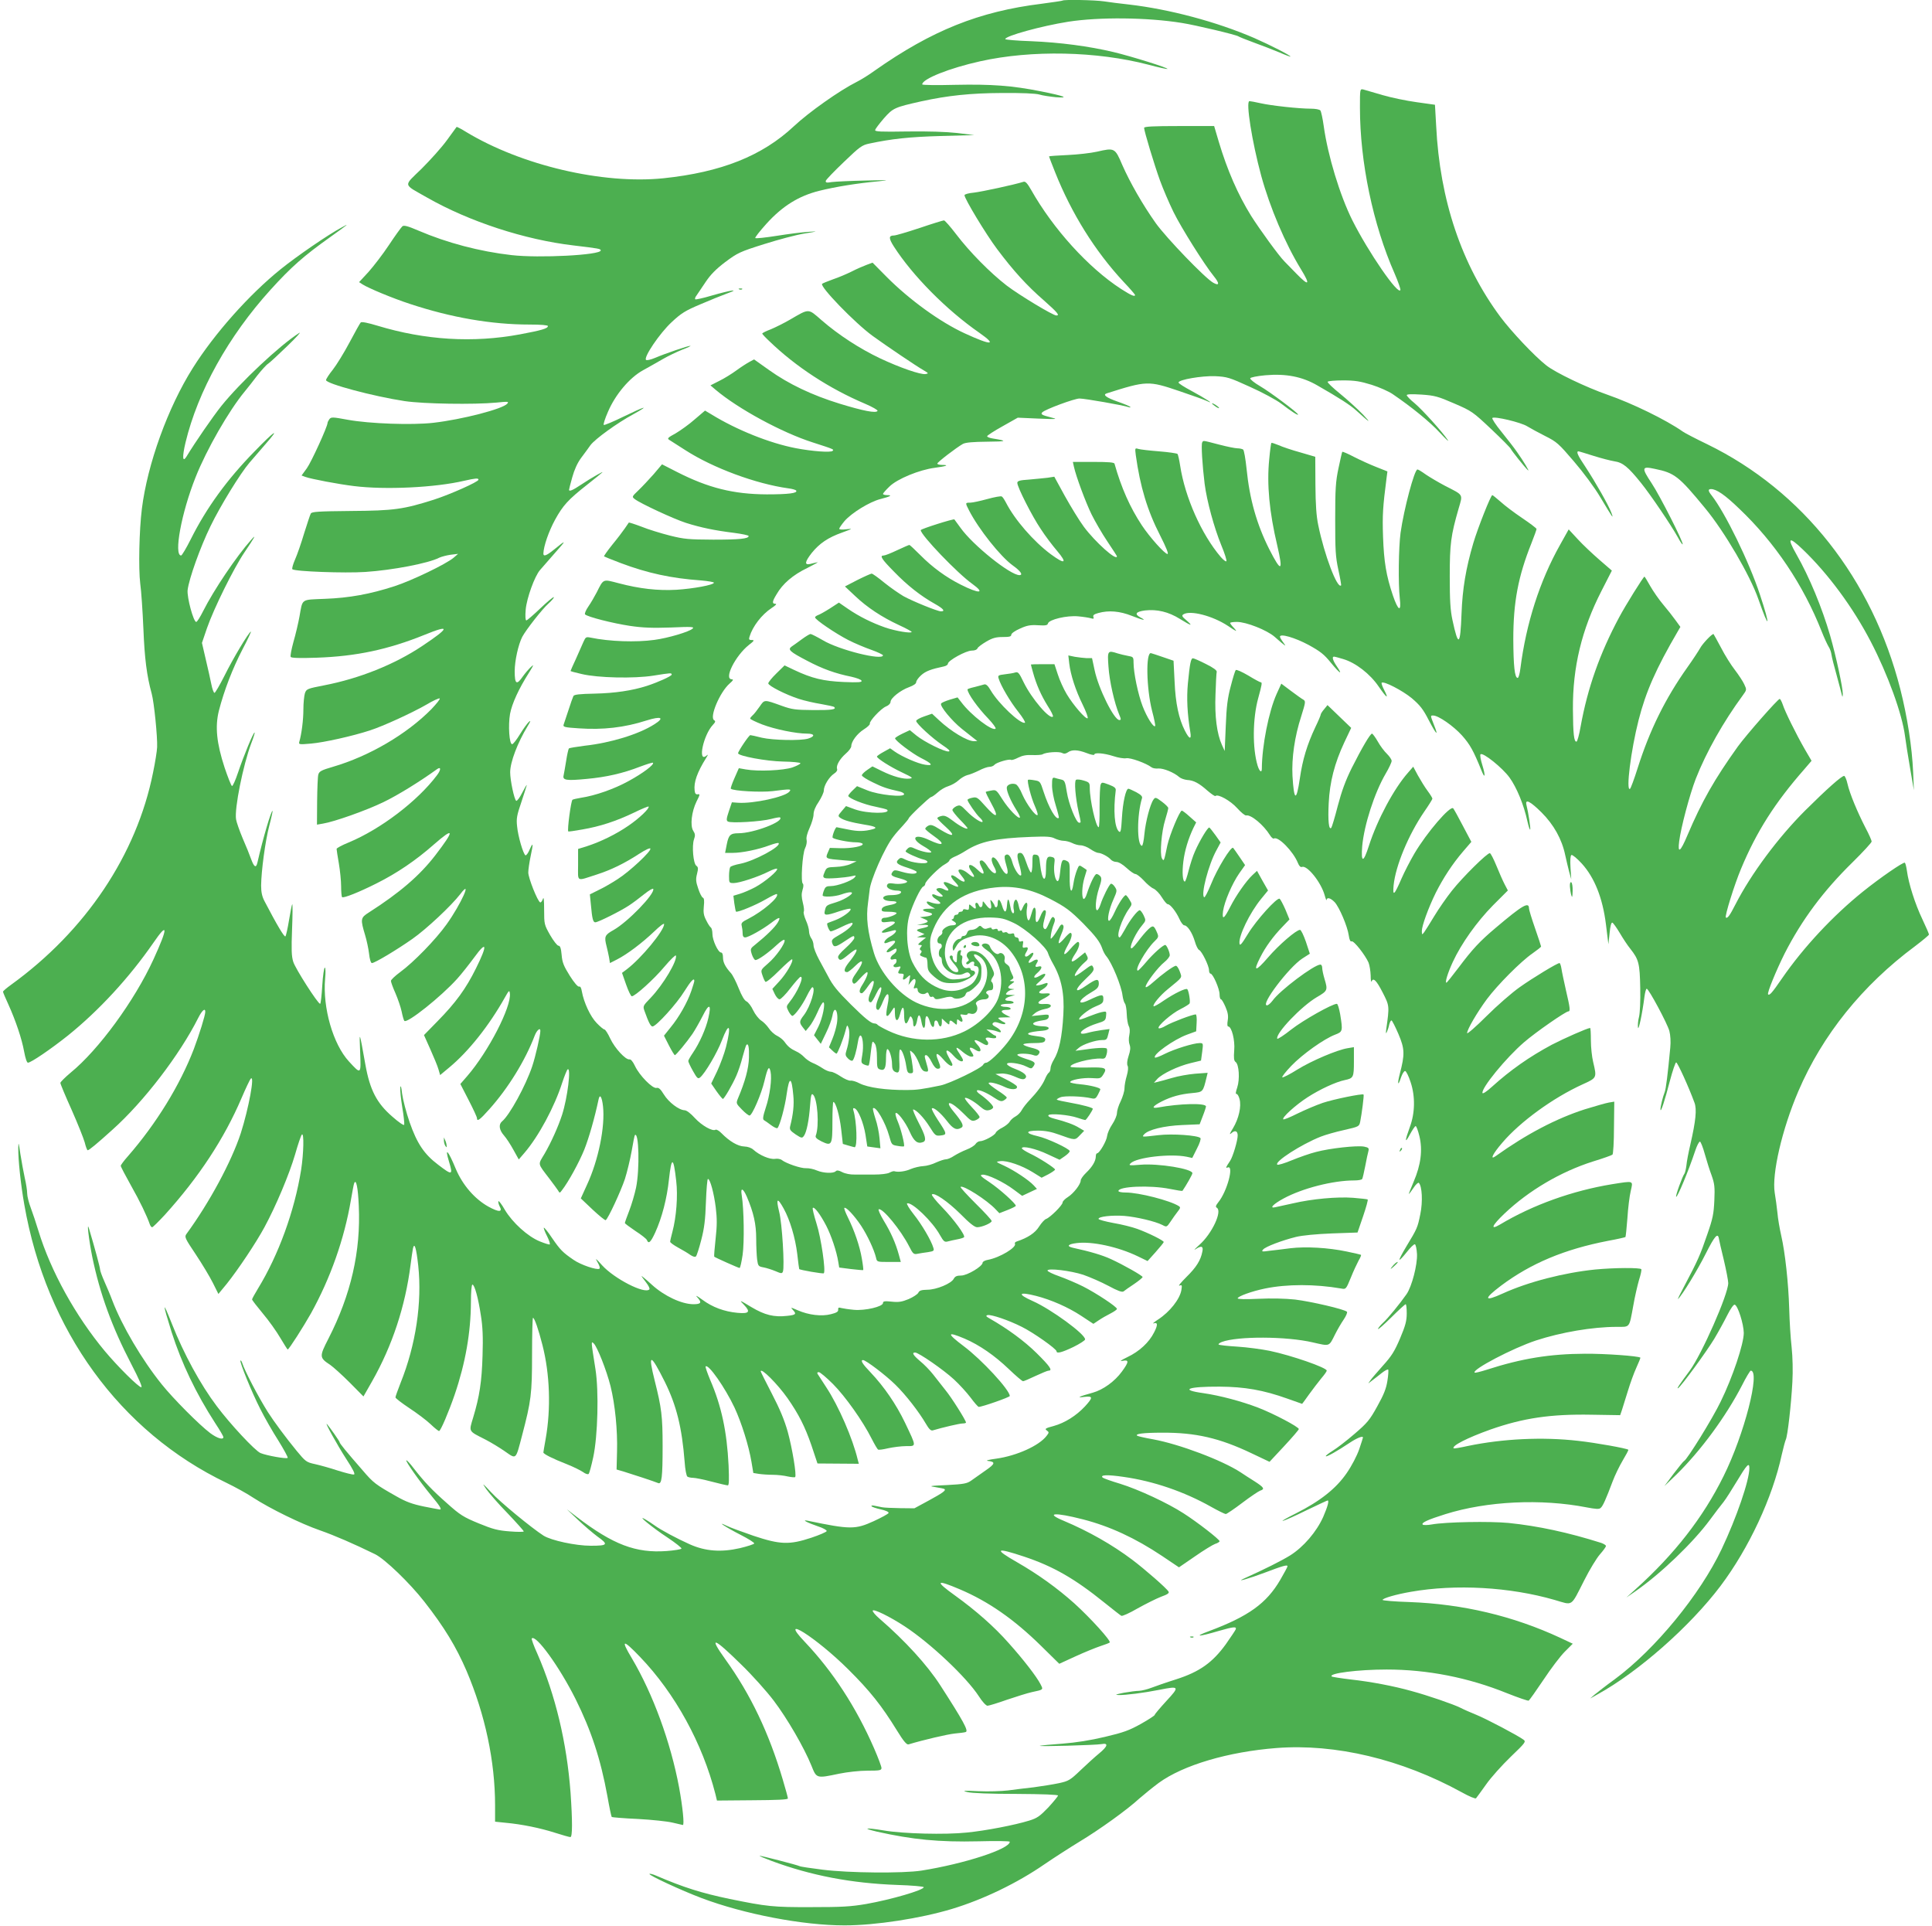 <?xml version="1.0" standalone="no"?>
<!DOCTYPE svg PUBLIC "-//W3C//DTD SVG 20010904//EN"
 "http://www.w3.org/TR/2001/REC-SVG-20010904/DTD/svg10.dtd">
<svg version="1.0" xmlns="http://www.w3.org/2000/svg"
 width="1280pt" height="1276pt" viewBox="0 0 1280 1276"
 preserveAspectRatio="xMidYMid meet">
<g transform="translate(0,1276) scale(0.1,-0.1)"
fill="#4caf50" stroke="none">
<path d="M7039 12756 c-2 -2 -65 -11 -139 -21 -413 -51 -727 -177 -1105 -443
-38 -28 -92 -61 -120 -75 -112 -56 -317 -201 -415 -293 -210 -197 -482 -305
-865 -345 -403 -41 -942 86 -1307 307 -32 20 -61 35 -63 33 -1 -2 -31 -42 -65
-89 -34 -47 -110 -131 -167 -188 -122 -119 -126 -98 37 -191 279 -159 646
-279 970 -317 167 -20 180 -22 180 -33 0 -31 -410 -52 -591 -31 -211 24 -427
81 -616 162 -72 31 -97 37 -107 29 -8 -7 -48 -62 -89 -124 -41 -62 -103 -142
-136 -179 l-62 -67 23 -15 c41 -26 200 -92 313 -129 275 -91 542 -137 793
-137 76 0 122 -4 122 -10 0 -16 -41 -28 -185 -55 -312 -58 -629 -38 -943 57
-62 19 -106 28 -112 22 -5 -5 -38 -64 -74 -132 -36 -68 -86 -149 -111 -181
-25 -31 -45 -62 -45 -69 0 -24 315 -108 520 -139 127 -19 461 -24 609 -10 77
8 84 7 72 -7 -29 -35 -299 -105 -491 -127 -141 -16 -421 -6 -565 20 -102 19
-111 19 -123 4 -6 -9 -12 -20 -12 -25 0 -24 -108 -260 -137 -300 l-35 -48 24
-9 c37 -14 223 -49 323 -61 208 -26 539 -10 730 35 76 17 95 19 95 7 0 -14
-187 -97 -295 -132 -202 -64 -264 -73 -549 -75 -219 -2 -260 -5 -267 -17 -5
-9 -24 -68 -44 -131 -19 -64 -46 -142 -60 -173 -14 -32 -22 -61 -18 -65 16
-15 348 -27 483 -18 182 12 420 58 489 94 15 7 49 16 76 20 l50 6 -30 -26
c-50 -42 -274 -150 -390 -188 -163 -53 -301 -78 -462 -84 -162 -7 -147 4 -169
-118 -8 -44 -26 -120 -40 -168 -13 -48 -22 -93 -18 -99 5 -7 58 -9 173 -5 261
9 473 54 715 152 172 70 167 48 -19 -76 -182 -121 -414 -214 -647 -259 -113
-22 -118 -24 -128 -53 -5 -17 -10 -64 -10 -107 0 -69 -12 -163 -27 -214 -5
-18 -1 -19 77 -12 85 7 277 50 390 87 90 29 279 116 375 171 43 26 83 44 88
41 5 -3 -20 -34 -54 -70 -164 -167 -414 -313 -654 -383 -76 -22 -90 -30 -96
-51 -4 -13 -7 -93 -8 -178 l-1 -154 40 7 c74 12 284 86 400 142 92 44 243 137
356 219 27 19 26 -6 -2 -42 -128 -170 -372 -356 -584 -444 -44 -18 -80 -37
-80 -43 0 -6 7 -49 15 -96 8 -47 15 -115 15 -151 0 -36 3 -68 6 -72 9 -9 114
33 229 91 134 67 260 152 380 258 136 119 139 97 9 -72 -104 -135 -236 -248
-439 -378 -57 -36 -58 -44 -26 -151 10 -33 22 -88 26 -122 4 -38 12 -63 19
-63 19 0 167 89 268 160 93 65 258 220 316 295 86 113 7 -64 -89 -198 -72
-101 -219 -252 -308 -317 -34 -25 -61 -51 -61 -58 0 -8 13 -44 30 -82 16 -37
35 -92 41 -121 6 -30 14 -58 18 -62 18 -19 244 161 350 279 29 32 80 97 114
143 83 114 88 82 11 -73 -67 -136 -135 -229 -256 -352 l-89 -91 42 -94 c23
-52 48 -111 54 -133 l11 -38 60 50 c128 106 264 277 369 464 27 48 30 51 33
27 11 -88 -142 -385 -282 -547 l-46 -53 55 -107 c30 -58 55 -112 55 -119 0
-26 19 -12 83 60 124 139 236 320 299 485 14 37 38 58 38 33 0 -30 -32 -169
-54 -235 -43 -128 -150 -324 -200 -365 -24 -20 -19 -57 13 -93 16 -18 44 -61
63 -96 l35 -63 37 43 c94 109 200 306 251 466 15 45 31 85 36 88 24 15 -1
-189 -37 -301 -26 -80 -73 -184 -116 -258 -45 -76 -49 -59 34 -168 24 -31 48
-65 55 -75 11 -19 11 -19 26 1 43 55 114 185 148 269 31 78 69 211 95 334 8
38 22 16 29 -46 15 -135 -30 -358 -107 -523 l-40 -88 78 -74 c44 -41 83 -73
87 -70 16 10 99 189 127 272 15 47 35 131 45 186 9 55 19 102 21 105 27 27 33
-227 8 -348 -9 -42 -29 -111 -45 -152 -16 -41 -29 -78 -29 -82 0 -4 32 -27 70
-53 39 -25 73 -52 76 -60 11 -28 25 -15 55 50 45 99 78 227 91 352 17 154 30
152 48 -10 12 -99 1 -239 -25 -337 -8 -30 -15 -60 -15 -66 0 -6 24 -23 53 -39
28 -15 65 -37 80 -48 18 -12 32 -16 38 -10 5 5 21 54 35 109 20 77 27 132 31
252 3 83 9 152 13 152 15 0 40 -94 52 -189 9 -73 9 -120 -1 -208 -7 -63 -11
-116 -9 -118 6 -6 161 -75 168 -75 4 0 13 39 20 87 12 83 9 303 -6 396 -9 52
9 47 34 -11 45 -105 62 -182 62 -277 0 -51 3 -113 6 -138 6 -44 9 -47 43 -53
20 -4 55 -15 79 -25 37 -16 43 -17 49 -3 12 33 -5 319 -25 397 -22 89 -12 97
30 21 42 -76 77 -194 90 -301 6 -54 12 -99 13 -100 3 -6 158 -33 163 -28 14
14 -18 235 -48 328 -17 55 -29 102 -25 105 10 10 50 -43 89 -118 33 -64 69
-170 80 -241 l6 -36 78 -10 c42 -5 79 -8 81 -7 2 2 -2 37 -9 76 -14 84 -50
187 -92 272 -16 32 -27 61 -24 64 10 9 65 -49 111 -118 42 -64 86 -158 99
-212 6 -28 7 -28 85 -28 l79 0 -13 48 c-21 76 -52 147 -99 224 -24 40 -40 75
-34 77 26 9 146 -137 202 -247 24 -48 30 -53 54 -48 15 3 46 8 70 11 38 6 42
9 36 28 -14 49 -78 157 -130 222 -30 38 -50 71 -44 73 32 11 168 -120 217
-209 25 -44 31 -49 53 -43 14 4 42 10 63 14 21 4 41 10 44 14 11 11 -68 119
-145 198 -42 43 -72 81 -68 85 15 16 105 -46 189 -129 60 -61 94 -88 111 -88
32 0 96 28 96 41 0 7 -48 59 -106 116 -58 58 -103 107 -100 110 15 15 176 -87
234 -150 l23 -24 54 21 c30 12 55 24 55 28 0 15 -107 111 -174 156 -59 39 -67
48 -48 50 30 5 143 -49 210 -100 l54 -40 49 23 49 23 -22 24 c-33 35 -126 97
-194 129 -59 27 -59 27 -26 31 44 5 143 -29 215 -74 l58 -36 45 23 c24 13 44
27 44 31 0 10 -109 80 -168 107 -28 14 -52 29 -52 34 0 19 95 -3 172 -40 l78
-36 35 24 c19 13 34 29 32 34 -5 17 -149 84 -211 98 -85 19 -85 37 1 37 47 0
89 -8 138 -26 108 -39 107 -39 139 -5 l29 30 -34 20 c-34 21 -88 41 -167 61
-26 7 -40 15 -36 22 9 14 136 3 193 -17 24 -8 47 -15 51 -15 7 0 50 65 50 75
0 7 -69 26 -149 40 -46 8 -86 17 -89 20 -3 2 8 10 24 16 28 11 146 7 206 -7
22 -5 29 -1 42 24 9 17 16 33 16 36 0 10 -68 27 -132 33 -37 3 -68 10 -68 14
0 15 85 31 144 27 56 -4 59 -3 77 26 26 42 14 47 -108 44 -57 -1 -105 1 -109
4 -18 19 140 61 205 55 19 -2 26 4 32 27 5 16 5 34 2 39 -5 9 -72 6 -168 -9
l-40 -5 23 20 c27 23 111 51 153 51 31 0 33 2 43 44 l7 29 -53 -7 c-29 -4 -70
-12 -91 -18 -20 -6 -40 -8 -44 -4 -13 12 39 45 102 65 56 17 60 21 63 51 3 31
3 32 -30 25 -18 -4 -58 -18 -88 -30 -30 -13 -57 -21 -59 -19 -11 10 57 66 106
86 47 19 53 25 53 51 0 33 -10 32 -95 -8 -84 -40 -73 0 13 50 42 24 51 35 52
58 0 37 -16 34 -83 -12 -79 -56 -83 -32 -7 41 53 50 61 62 53 79 -8 20 -11 19
-63 -20 -29 -22 -56 -39 -58 -36 -8 7 28 58 60 86 27 23 29 28 19 48 l-12 22
-45 -36 c-50 -41 -58 -29 -19 29 25 37 33 76 16 76 -5 0 -28 -21 -50 -47 -46
-54 -54 -41 -16 26 25 44 33 81 16 81 -5 0 -23 -17 -40 -37 -17 -20 -33 -34
-36 -31 -4 3 4 29 16 58 16 37 19 54 11 62 -8 8 -16 2 -29 -22 -10 -17 -26
-42 -36 -54 -18 -21 -18 -21 -14 14 3 19 11 50 18 67 10 25 11 35 1 45 -9 9
-16 0 -32 -37 -16 -37 -23 -46 -32 -37 -9 9 -9 23 0 57 15 56 15 65 1 65 -6 0
-18 -18 -26 -40 -21 -54 -36 -50 -31 8 4 58 -13 67 -27 13 -6 -21 -13 -43 -17
-46 -12 -12 -21 43 -14 80 9 45 -9 46 -28 3 -14 -34 -18 -31 -30 25 -4 15 -10
27 -15 27 -13 0 -21 -42 -14 -68 3 -13 1 -22 -5 -22 -6 0 -14 17 -17 38 -11
62 -19 70 -23 20 -4 -59 -17 -61 -33 -8 -14 45 -29 53 -29 15 0 -14 -4 -25
-10 -25 -5 0 -10 4 -10 8 0 5 -7 17 -15 28 -15 18 -16 17 -10 -13 8 -41 -6
-43 -34 -5 -20 26 -20 26 -21 5 0 -26 -18 -31 -26 -8 -9 22 -27 18 -21 -5 6
-24 -1 -25 -25 -3 -17 15 -18 15 -18 -6 0 -18 -4 -21 -20 -16 -11 4 -20 2 -20
-4 0 -6 -7 -11 -15 -11 -8 0 -15 -4 -15 -10 0 -5 -7 -10 -15 -10 -8 0 -15 -7
-15 -15 0 -8 -6 -15 -12 -15 -7 -1 -3 -6 10 -13 25 -15 20 -27 -12 -27 -28 0
-69 -29 -63 -44 3 -7 -4 -18 -14 -24 -23 -14 -25 -52 -4 -52 17 0 20 -25 5
-35 -5 -3 -10 -17 -10 -31 0 -13 5 -24 10 -24 6 0 10 -11 10 -24 0 -59 93
-114 145 -86 20 10 28 11 37 2 19 -19 -2 -31 -67 -38 -52 -5 -64 -3 -94 18
-57 39 -91 105 -98 193 -3 48 1 72 21 120 68 163 205 255 411 276 122 13 237
-11 360 -75 106 -55 135 -77 223 -165 81 -83 109 -120 124 -163 6 -18 18 -42
28 -53 37 -44 100 -197 107 -260 3 -22 10 -46 16 -53 6 -7 11 -39 12 -70 1
-31 7 -67 13 -79 8 -14 9 -35 4 -60 -5 -22 -4 -49 2 -64 7 -19 5 -39 -7 -75
-10 -31 -12 -54 -6 -65 5 -11 3 -34 -6 -66 -8 -26 -15 -64 -15 -83 0 -19 -12
-57 -25 -85 -14 -27 -25 -63 -25 -79 0 -15 -14 -49 -31 -74 -17 -25 -32 -60
-34 -77 -3 -33 -51 -115 -66 -115 -5 0 -9 -9 -9 -20 0 -31 -23 -70 -64 -109
-20 -19 -36 -42 -36 -51 0 -25 -47 -86 -85 -110 -19 -12 -35 -28 -35 -36 0
-18 -83 -100 -109 -109 -10 -3 -31 -26 -47 -51 -26 -42 -75 -74 -147 -98 -10
-3 -16 -10 -13 -14 15 -24 -99 -93 -179 -108 -19 -3 -35 -12 -35 -19 0 -24
-102 -85 -142 -85 -28 0 -40 -5 -49 -21 -16 -32 -115 -73 -175 -73 -40 -1 -53
-5 -60 -20 -5 -10 -34 -29 -64 -42 -44 -18 -66 -22 -112 -17 -47 5 -58 3 -58
-9 0 -24 -119 -52 -193 -45 -34 3 -72 9 -84 12 -16 5 -21 3 -20 -11 2 -13 -11
-21 -48 -30 -61 -16 -147 -6 -220 26 -49 21 -49 21 -30 0 23 -25 17 -31 -39
-37 -88 -10 -149 5 -238 58 -81 49 -82 49 -49 15 45 -47 35 -60 -43 -53 -87 8
-166 37 -233 87 -33 24 -48 32 -35 18 34 -37 28 -48 -25 -48 -78 1 -191 54
-273 128 -38 35 -70 61 -70 59 0 -2 14 -21 30 -42 17 -22 27 -42 22 -47 -32
-32 -232 71 -313 160 -43 48 -48 51 -30 20 13 -22 18 -39 12 -43 -17 -10 -124
26 -171 59 -72 49 -89 67 -142 144 -27 41 -52 71 -55 69 -2 -3 7 -28 21 -55
14 -28 22 -53 18 -56 -4 -2 -33 7 -65 20 -80 32 -182 125 -232 209 -21 37 -41
63 -43 57 -2 -6 2 -21 8 -33 22 -40 -4 -41 -75 -2 -91 51 -170 143 -215 249
-51 124 -76 150 -45 48 27 -90 22 -92 -72 -20 -93 70 -140 141 -189 281 -23
66 -45 152 -50 190 -5 44 -9 59 -12 41 -2 -16 4 -75 13 -131 10 -57 15 -109
13 -116 -2 -7 -35 15 -79 54 -103 89 -148 176 -178 343 -41 230 -41 229 -35
87 6 -153 7 -153 -74 -65 -106 115 -175 357 -158 549 4 42 3 73 -2 73 -5 0
-13 -54 -17 -120 -4 -66 -10 -120 -14 -120 -15 0 -164 233 -178 278 -12 38
-13 81 -8 217 4 94 4 168 1 165 -3 -4 -12 -51 -21 -105 -9 -55 -20 -104 -24
-108 -7 -7 -54 71 -138 232 -17 32 -23 61 -23 105 1 96 27 292 54 396 14 52
23 96 22 98 -8 8 -64 -182 -100 -340 -9 -41 -22 -34 -42 20 -9 26 -34 88 -56
138 -21 50 -41 107 -44 126 -12 70 47 361 100 502 15 38 25 71 23 73 -7 6 -74
-158 -110 -265 -17 -51 -35 -91 -40 -89 -5 1 -27 57 -49 122 -53 162 -64 271
-38 376 35 136 91 281 157 408 36 68 60 121 55 117 -18 -11 -117 -176 -176
-295 -31 -61 -60 -111 -65 -111 -5 0 -15 26 -21 58 -6 31 -23 106 -37 165
l-25 108 33 97 c45 130 177 397 248 502 69 102 82 126 46 85 -99 -111 -249
-334 -319 -473 -20 -40 -40 -72 -46 -72 -18 0 -62 162 -57 211 9 75 84 285
152 424 65 134 197 349 258 420 19 22 67 78 107 124 101 115 58 87 -75 -51
-181 -185 -317 -372 -421 -580 -30 -60 -59 -108 -64 -108 -50 0 1 281 96 519
73 184 220 440 325 567 19 23 57 71 84 107 28 35 60 71 72 78 12 8 69 61 128
118 59 57 94 96 77 85 -128 -81 -391 -328 -516 -484 -55 -69 -172 -238 -232
-337 -25 -39 -27 2 -5 95 82 341 285 705 563 1012 137 151 218 223 398 351
123 88 127 92 75 63 -89 -47 -297 -190 -405 -277 -210 -169 -439 -427 -582
-654 -166 -263 -301 -637 -338 -933 -18 -144 -23 -397 -11 -495 7 -49 16 -184
21 -300 8 -197 22 -310 55 -430 16 -58 39 -289 36 -355 -1 -25 -13 -101 -27
-168 -109 -545 -447 -1049 -941 -1406 -29 -21 -53 -41 -53 -46 0 -4 16 -42 35
-83 49 -108 90 -230 105 -314 8 -43 18 -73 25 -73 20 0 152 90 265 180 205
165 406 383 566 614 98 143 98 103 1 -109 -126 -275 -364 -600 -549 -751 -37
-31 -68 -62 -68 -68 0 -7 33 -86 74 -177 40 -90 79 -188 87 -216 7 -29 16 -53
20 -53 9 0 60 42 164 136 209 187 446 497 569 742 25 49 46 67 46 39 0 -23
-40 -151 -76 -247 -92 -239 -248 -493 -436 -709 -27 -30 -48 -59 -48 -64 0 -6
31 -65 68 -131 60 -106 105 -200 125 -258 4 -10 10 -18 15 -18 5 0 42 37 84
82 225 249 393 504 508 773 28 66 56 124 61 129 29 31 -13 -196 -66 -362 -62
-188 -207 -458 -360 -667 -14 -19 -9 -29 62 -135 42 -63 93 -148 113 -188 l37
-74 56 68 c75 94 194 272 249 374 76 140 165 352 203 482 19 67 39 126 45 132
15 15 12 -124 -5 -234 -44 -274 -150 -564 -285 -785 -22 -36 -40 -69 -40 -73
0 -5 32 -46 71 -93 39 -46 91 -119 116 -162 25 -42 47 -77 49 -77 8 0 105 152
154 239 130 235 221 493 265 752 9 52 18 101 21 109 13 36 26 -27 31 -148 14
-302 -52 -589 -201 -880 -61 -119 -61 -126 12 -174 20 -14 78 -66 129 -117
l91 -92 57 100 c134 236 220 497 255 771 6 47 13 96 16 110 10 43 22 3 35
-115 26 -243 -16 -525 -117 -776 -19 -48 -34 -91 -34 -96 0 -6 42 -38 93 -72
50 -33 114 -81 140 -106 26 -25 51 -45 56 -45 10 0 63 124 103 240 72 211 107
413 108 613 0 68 4 117 10 117 14 0 39 -90 56 -205 12 -73 15 -144 11 -265 -5
-172 -20 -271 -62 -410 -29 -97 -34 -88 80 -146 39 -20 98 -56 132 -80 75 -52
69 -57 112 107 60 229 66 274 66 537 0 133 3 242 6 242 10 0 37 -78 63 -181
49 -192 57 -420 21 -622 -8 -45 -15 -85 -15 -89 0 -10 61 -41 156 -78 43 -17
91 -41 107 -52 16 -12 32 -17 37 -12 5 5 18 54 30 109 31 143 38 440 15 585
-30 190 -30 187 -11 170 23 -23 84 -176 111 -283 30 -122 47 -290 43 -434 l-3
-118 45 -13 c53 -16 208 -67 231 -77 23 -9 29 38 29 245 0 198 -7 253 -52 432
-47 187 -29 185 67 -7 77 -156 113 -301 131 -530 3 -49 12 -93 18 -97 6 -4 23
-8 37 -8 15 0 70 -11 123 -25 53 -14 101 -25 108 -25 8 0 9 36 5 133 -11 223
-47 393 -122 566 -19 46 -33 86 -30 89 18 18 128 -139 191 -272 47 -101 95
-254 113 -362 l12 -72 37 -6 c20 -3 62 -6 92 -6 30 0 75 -5 99 -11 24 -5 46
-7 49 -4 11 10 -19 191 -49 300 -22 78 -53 152 -105 252 -41 79 -74 145 -74
148 0 28 112 -84 178 -178 73 -105 115 -187 158 -312 l40 -120 137 -1 137 -1
-7 26 c-33 140 -127 357 -209 481 -27 41 -53 81 -57 88 -5 8 -2 12 8 12 8 0
50 -35 93 -78 82 -82 199 -247 257 -363 19 -37 38 -70 43 -72 4 -3 34 1 67 9
33 7 86 14 118 14 70 0 70 -7 -7 155 -59 123 -139 239 -227 332 -55 57 -71 83
-51 83 18 0 150 -100 213 -162 70 -68 158 -182 204 -261 19 -33 32 -46 44 -43
67 20 179 46 198 46 13 0 23 3 23 6 0 14 -97 168 -137 216 -23 29 -60 76 -81
103 -22 28 -60 67 -86 88 -46 39 -57 57 -33 57 23 0 189 -115 257 -178 36 -33
85 -87 110 -120 25 -34 49 -61 54 -62 21 -1 206 64 206 72 0 40 -186 241 -305
330 -114 86 -113 100 6 50 98 -42 199 -112 293 -202 46 -44 88 -80 94 -80 6 0
43 16 83 35 41 19 79 35 86 35 29 0 9 29 -79 116 -81 80 -193 162 -309 228
-27 15 -30 20 -16 24 24 5 138 -33 227 -78 75 -37 230 -146 230 -162 0 -17 37
-7 112 29 42 21 77 43 77 50 2 34 -225 200 -347 254 -106 47 -94 64 23 34 100
-26 210 -74 297 -131 l82 -54 36 24 c19 13 54 33 78 45 23 12 42 25 42 30 0
14 -138 105 -225 149 -44 22 -115 52 -157 67 -43 15 -78 32 -78 38 0 18 155
-1 237 -28 43 -15 117 -47 166 -73 63 -34 91 -44 101 -37 7 6 38 28 70 49 31
21 56 42 56 46 0 9 -127 81 -210 119 -56 26 -137 50 -252 75 -44 10 -33 24 25
31 102 13 276 -25 406 -88 l64 -31 53 59 c29 33 54 63 54 67 0 10 -101 60
-175 87 -33 12 -104 30 -158 39 -54 10 -98 22 -99 27 -2 16 90 26 172 20 81
-7 204 -36 251 -60 28 -15 29 -15 54 22 14 21 35 51 47 66 19 24 20 29 8 37
-58 37 -264 90 -352 90 -27 0 -48 4 -48 10 0 31 209 40 340 14 45 -9 82 -15
84 -13 23 33 66 108 66 117 0 29 -223 66 -345 56 -73 -6 -79 -5 -65 9 38 40
264 66 372 44 l37 -8 31 62 c18 34 28 65 23 70 -18 18 -187 30 -278 19 -113
-13 -110 -13 -96 4 26 32 133 58 253 63 l116 5 21 55 c12 30 21 59 21 63 0 24
-173 20 -319 -7 -46 -8 -34 10 27 41 62 31 122 48 202 55 71 7 70 6 94 105 l7
29 -83 -6 c-46 -4 -114 -16 -153 -28 -38 -11 -81 -23 -95 -26 l-25 -6 23 26
c32 34 136 84 219 104 37 9 69 17 70 17 0 1 4 27 8 59 7 55 7 57 -17 57 -40 0
-166 -39 -230 -71 -33 -17 -63 -28 -66 -25 -18 18 125 120 213 152 l60 22 3
56 c2 31 -1 56 -6 56 -21 0 -159 -52 -198 -75 -23 -14 -45 -21 -48 -16 -9 14
86 97 145 126 30 15 57 32 60 37 7 10 -5 85 -15 95 -9 9 -84 -27 -155 -75 -34
-24 -65 -41 -68 -38 -9 9 44 73 94 113 102 84 95 73 79 118 -8 22 -20 39 -27
37 -20 -5 -91 -57 -147 -107 -31 -28 -52 -41 -52 -32 0 22 82 130 124 163 20
16 36 37 36 46 0 21 -21 68 -30 68 -15 0 -82 -60 -127 -114 -26 -31 -51 -56
-54 -56 -26 0 53 139 110 194 26 25 28 31 18 55 -22 52 -28 54 -60 24 -16 -15
-48 -53 -70 -83 -29 -38 -43 -50 -45 -38 -4 21 38 105 74 147 26 32 27 33 11
67 -9 19 -21 34 -26 34 -15 0 -68 -69 -98 -127 -16 -29 -31 -53 -35 -53 -27 0
13 122 63 191 20 28 20 30 2 59 -9 16 -21 30 -24 30 -12 0 -48 -55 -75 -114
-14 -31 -30 -56 -36 -56 -16 0 -1 76 29 142 24 55 25 59 9 83 -9 14 -21 23
-27 20 -12 -8 -53 -89 -68 -137 -7 -21 -17 -38 -22 -38 -16 0 -10 78 12 145
18 53 19 68 9 80 -7 8 -18 15 -25 15 -12 0 -41 -59 -65 -133 -6 -20 -16 -35
-21 -32 -14 9 -11 86 6 141 8 27 15 50 15 50 0 1 -11 9 -25 18 -25 17 -26 17
-40 -18 -8 -20 -19 -59 -23 -88 -12 -83 -27 -53 -25 48 1 87 0 92 -22 102 -28
13 -33 4 -42 -80 -3 -35 -10 -57 -17 -55 -16 5 -27 66 -21 113 5 37 3 42 -17
47 -30 8 -38 -7 -38 -80 0 -101 -27 -78 -39 32 -5 52 -9 60 -28 63 -22 3 -23
0 -23 -57 0 -34 -4 -61 -9 -61 -5 0 -19 29 -31 65 -17 50 -26 65 -41 65 -23 0
-24 -19 -3 -89 8 -29 12 -56 9 -59 -11 -12 -45 39 -58 86 -12 45 -31 62 -48
45 -6 -6 -3 -28 7 -61 27 -84 -5 -81 -46 4 -22 44 -50 59 -50 27 1 -10 7 -29
15 -43 36 -63 -6 -58 -45 5 -12 19 -28 35 -36 35 -18 0 -18 -14 2 -51 22 -44
9 -48 -29 -11 -53 51 -77 38 -36 -19 25 -36 11 -38 -29 -4 -30 25 -62 33 -62
16 0 -5 12 -23 26 -40 30 -36 12 -43 -29 -11 -48 38 -63 22 -20 -22 35 -37 27
-42 -25 -16 -51 25 -64 17 -32 -17 24 -26 14 -33 -21 -14 -12 6 -28 8 -37 4
-13 -5 -11 -10 13 -30 24 -19 26 -24 12 -25 -10 0 -27 5 -37 10 -32 17 -33 -7
0 -26 16 -10 30 -22 30 -27 0 -9 -39 -5 -72 8 -29 11 -21 -13 10 -29 l27 -15
-43 -1 c-49 0 -49 -14 0 -24 39 -8 27 -23 -22 -28 l-35 -4 29 -12 c33 -14 30
-21 -16 -33 l-33 -8 38 2 c43 3 50 -10 10 -19 -56 -12 -59 -16 -28 -29 l30
-13 -25 -11 -25 -10 30 -1 30 -1 -30 -24 c-24 -20 -27 -25 -11 -25 15 0 16 -3
7 -14 -9 -10 -9 -16 -1 -21 8 -5 8 -10 0 -20 -8 -9 -6 -15 7 -20 10 -5 23 -9
28 -9 6 -1 10 -21 10 -45 1 -39 5 -47 45 -82 46 -39 71 -46 150 -40 42 3 120
46 120 66 0 8 -7 15 -15 15 -8 0 -15 5 -15 11 0 6 -9 9 -20 6 -25 -7 -44 25
-36 59 4 14 2 24 -4 24 -7 0 -9 8 -5 20 5 15 3 18 -9 14 -11 -4 -16 -19 -16
-46 0 -35 -2 -39 -15 -28 -8 7 -14 19 -13 26 3 15 -15 20 -20 6 -2 -6 11 -26
27 -45 33 -37 39 -57 18 -57 -40 0 -77 62 -77 128 0 144 120 237 300 234 74
-2 94 -7 156 -36 79 -37 218 -160 228 -202 4 -13 19 -45 34 -71 54 -95 75
-196 67 -333 -8 -148 -28 -243 -63 -300 -12 -19 -22 -45 -22 -57 0 -12 -5 -25
-11 -29 -6 -3 -18 -23 -26 -43 -17 -39 -49 -83 -103 -140 -19 -20 -42 -49 -50
-64 -8 -16 -27 -35 -42 -43 -15 -8 -32 -23 -38 -34 -6 -11 -28 -29 -49 -40
-21 -10 -41 -26 -44 -34 -7 -18 -78 -56 -104 -56 -10 0 -24 -9 -30 -19 -7 -10
-33 -27 -60 -37 -26 -10 -63 -29 -82 -41 -19 -13 -43 -23 -54 -23 -11 0 -40
-10 -65 -21 -24 -12 -62 -23 -85 -24 -23 -1 -60 -10 -82 -19 -35 -16 -84 -23
-110 -15 -5 2 -20 -3 -33 -10 -14 -7 -56 -12 -100 -12 -42 0 -100 0 -128 0
-30 -1 -65 6 -84 16 -23 12 -35 14 -43 6 -16 -16 -82 -13 -125 5 -20 9 -52 16
-71 15 -35 -2 -133 32 -161 54 -8 7 -29 11 -46 8 -34 -5 -102 24 -142 60 -14
13 -37 21 -61 22 -42 1 -98 34 -151 88 -15 16 -33 26 -39 23 -20 -13 -92 28
-137 77 -28 31 -54 51 -68 52 -38 1 -106 53 -138 105 -22 36 -34 46 -48 43
-26 -7 -114 83 -143 145 -14 30 -28 46 -37 44 -25 -4 -97 74 -127 138 -15 33
-33 60 -38 60 -6 0 -29 19 -52 43 -42 43 -85 136 -98 209 -4 24 -10 35 -18 32
-8 -3 -33 26 -62 72 -40 64 -50 88 -54 138 -4 45 -10 61 -21 61 -8 0 -33 32
-55 70 -39 69 -40 72 -40 168 0 67 -3 89 -8 72 -5 -14 -13 -25 -18 -23 -17 6
-79 162 -79 198 0 19 7 66 15 105 19 90 18 100 -6 47 -10 -24 -23 -41 -28 -38
-15 10 -49 126 -55 191 -6 52 -2 74 29 164 19 58 35 107 35 110 -1 4 -14 -20
-31 -52 -16 -32 -34 -55 -39 -52 -13 8 -40 136 -40 189 0 67 49 196 116 306
20 33 22 40 8 28 -10 -9 -37 -46 -59 -82 -22 -36 -45 -66 -52 -66 -19 0 -27
124 -14 200 13 69 57 166 127 276 31 50 33 56 11 35 -14 -13 -38 -41 -53 -62
-41 -60 -54 -52 -54 34 0 70 24 177 50 228 25 47 133 185 174 221 22 20 38 39
35 42 -3 3 -43 -30 -89 -74 -46 -44 -88 -80 -93 -80 -6 0 -8 28 -4 73 7 75 59
220 95 261 10 12 54 62 97 111 80 90 80 93 -6 23 -48 -39 -69 -47 -69 -25 2
50 35 146 78 225 52 94 86 132 212 231 123 98 120 95 65 65 -27 -15 -76 -45
-107 -66 -52 -35 -78 -46 -78 -33 0 3 9 40 21 82 14 51 34 95 58 128 21 28 49
66 63 86 31 41 175 146 286 206 112 62 77 53 -67 -17 -67 -33 -127 -58 -131
-55 -4 3 8 42 28 87 49 115 144 227 232 275 36 20 95 53 131 74 36 21 95 49
130 63 35 13 59 25 53 25 -14 1 -167 -51 -232 -79 -31 -13 -57 -19 -62 -14
-17 17 91 177 170 250 64 60 91 76 190 118 63 27 144 60 180 73 87 31 24 22
-108 -16 -53 -16 -101 -26 -105 -24 -5 3 -1 15 8 26 8 12 35 52 60 89 32 48
68 85 130 132 82 61 96 68 258 119 95 30 215 62 267 70 92 15 92 16 25 11 -38
-2 -132 -14 -207 -26 -76 -12 -141 -19 -144 -15 -4 3 30 46 74 95 107 118 214
184 350 218 109 27 251 50 392 63 82 8 70 9 -85 5 -99 -2 -200 -7 -224 -10
-35 -6 -42 -4 -40 8 2 8 56 64 120 125 105 101 120 112 169 122 145 31 264 44
470 50 l225 6 -115 14 c-73 8 -191 12 -330 10 -179 -3 -214 -1 -212 10 2 8 28
42 58 77 61 69 71 73 249 113 175 38 323 54 535 55 127 1 220 -3 245 -10 22
-7 72 -14 110 -18 95 -7 57 8 -99 39 -191 38 -326 48 -568 43 -120 -3 -218 -2
-218 3 0 36 181 108 384 153 341 76 772 67 1116 -23 63 -17 119 -29 124 -28
15 5 -239 84 -356 112 -164 39 -355 64 -545 72 -95 3 -173 10 -173 14 0 21
241 87 417 115 206 32 524 29 753 -8 90 -14 363 -79 375 -89 6 -4 53 -23 105
-42 52 -19 128 -48 168 -65 39 -17 72 -29 72 -27 0 8 -133 76 -240 123 -250
108 -562 191 -830 222 -58 6 -132 16 -166 21 -59 9 -267 13 -275 5z"/>
<path d="M9010 12046 c0 -359 86 -773 230 -1099 23 -53 40 -102 38 -108 -13
-39 -212 250 -318 461 -83 166 -163 430 -190 625 -7 50 -17 96 -22 103 -6 7
-33 12 -62 12 -80 0 -263 20 -334 36 -35 8 -68 14 -74 14 -26 0 17 -271 78
-495 58 -211 159 -449 264 -620 63 -103 53 -114 -30 -29 -30 31 -67 68 -81 83
-36 36 -163 211 -220 301 -88 142 -158 303 -214 490 l-31 105 -232 0 c-170 0
-232 -3 -232 -12 0 -21 68 -246 105 -348 20 -55 60 -149 90 -210 51 -104 205
-349 267 -425 39 -48 37 -66 -4 -43 -54 30 -310 296 -381 395 -87 123 -170
268 -222 386 -48 113 -51 114 -168 87 -40 -9 -127 -19 -194 -22 -68 -3 -123
-7 -123 -9 0 -2 18 -49 40 -104 109 -274 265 -524 454 -727 42 -44 76 -84 76
-87 0 -14 -26 -3 -93 40 -216 140 -450 398 -596 657 -24 42 -37 56 -49 53 -59
-19 -277 -66 -329 -72 -35 -3 -63 -11 -63 -17 0 -23 141 -257 216 -357 108
-144 197 -242 311 -341 89 -79 106 -99 82 -99 -23 0 -246 135 -329 198 -110
85 -247 224 -335 340 -39 51 -75 92 -81 92 -6 0 -78 -22 -160 -50 -82 -27
-159 -50 -171 -50 -36 0 -36 -18 -1 -73 124 -193 348 -420 567 -572 120 -84
80 -85 -96 -4 -162 74 -367 222 -520 376 l-92 93 -38 -14 c-22 -8 -66 -27 -99
-44 -32 -16 -88 -40 -124 -52 -36 -13 -68 -26 -73 -30 -19 -16 216 -259 334
-345 88 -64 292 -202 340 -229 32 -19 32 -20 11 -24 -33 -5 -169 42 -301 104
-135 64 -275 155 -387 252 -92 80 -80 80 -211 4 -38 -22 -94 -50 -125 -63 -32
-12 -58 -25 -58 -29 0 -3 21 -26 48 -51 174 -168 396 -313 634 -414 49 -21 85
-42 82 -47 -10 -17 -95 0 -252 48 -182 56 -337 130 -466 222 l-100 71 -30 -16
c-17 -9 -56 -34 -86 -56 -30 -22 -81 -54 -114 -70 l-59 -30 34 -29 c149 -126
440 -284 644 -349 143 -46 141 -46 131 -56 -12 -12 -134 -3 -244 18 -172 33
-392 121 -559 224 l-42 25 -68 -58 c-37 -33 -95 -74 -127 -93 -52 -28 -57 -34
-42 -43 10 -6 58 -37 108 -69 182 -117 465 -222 680 -252 26 -3 50 -10 53 -15
11 -17 -50 -25 -195 -25 -221 1 -388 43 -594 148 l-100 51 -55 -65 c-31 -35
-76 -83 -101 -107 -44 -42 -44 -43 -25 -58 37 -29 259 -132 340 -158 98 -31
189 -50 318 -66 53 -7 97 -16 97 -21 0 -18 -61 -24 -235 -24 -162 1 -191 3
-287 27 -59 15 -144 41 -188 59 -45 17 -83 29 -84 27 -1 -1 -13 -19 -26 -38
-13 -19 -50 -68 -83 -108 -32 -40 -57 -75 -55 -78 3 -2 52 -22 110 -44 178
-67 335 -101 531 -115 48 -4 87 -11 87 -15 0 -15 -137 -40 -248 -47 -124 -7
-245 7 -382 43 -108 28 -100 32 -147 -61 -14 -27 -39 -70 -55 -93 -17 -24 -26
-48 -22 -52 17 -17 184 -59 296 -76 87 -13 150 -15 272 -11 137 6 158 5 145
-7 -21 -21 -163 -63 -253 -75 -123 -17 -298 -11 -423 15 -30 6 -33 4 -47 -27
-8 -19 -30 -69 -50 -113 -20 -43 -36 -79 -36 -81 0 -2 33 -11 73 -20 108 -26
348 -31 475 -11 119 19 122 19 122 7 0 -10 -91 -51 -165 -75 -97 -31 -211 -48
-345 -51 -101 -2 -136 -6 -141 -16 -4 -8 -19 -50 -33 -94 -15 -44 -29 -87 -32
-96 -5 -15 8 -18 101 -24 159 -11 302 5 448 52 99 31 123 19 51 -26 -102 -65
-287 -122 -459 -141 -55 -7 -103 -15 -106 -18 -3 -4 -12 -41 -18 -82 -7 -41
-14 -85 -17 -97 -8 -32 19 -36 153 -23 131 12 240 37 356 82 43 16 81 28 83
25 11 -11 -67 -70 -161 -121 -96 -53 -222 -97 -316 -111 -25 -4 -51 -10 -56
-13 -10 -6 -36 -202 -28 -210 1 -2 43 4 93 13 117 20 224 55 341 111 51 25 95
43 98 41 9 -10 -60 -77 -132 -126 -82 -57 -187 -108 -277 -137 l-58 -18 0
-104 c0 -119 -16 -110 125 -65 93 30 182 73 280 137 42 27 72 41 74 34 6 -17
-138 -152 -217 -202 -37 -24 -93 -57 -126 -72 l-58 -29 7 -70 c8 -91 14 -115
29 -115 19 0 172 77 224 112 26 17 72 52 102 76 30 24 56 39 58 33 11 -33
-169 -219 -263 -272 -59 -33 -63 -43 -46 -109 5 -19 12 -52 16 -72 l6 -38 47
24 c67 34 166 109 245 184 38 37 67 59 67 50 0 -43 -151 -226 -247 -299 l-32
-24 27 -77 c15 -43 32 -78 38 -78 21 0 147 113 216 196 40 47 74 80 76 74 11
-33 -83 -192 -167 -280 -52 -54 -53 -55 -40 -90 26 -73 40 -100 52 -100 24 0
162 152 211 233 43 69 66 93 66 69 0 -5 -9 -35 -20 -67 -26 -76 -81 -173 -137
-241 l-44 -55 33 -65 c18 -35 36 -64 39 -64 8 0 78 85 116 140 17 25 47 78 68
119 43 87 60 81 38 -13 -16 -71 -59 -167 -102 -230 -17 -25 -31 -49 -31 -55 0
-6 14 -36 31 -66 27 -48 33 -54 47 -43 33 27 113 163 144 244 49 129 65 105
28 -42 -11 -43 -38 -116 -59 -161 l-39 -81 35 -51 c20 -28 39 -51 42 -51 9 0
64 95 90 155 12 27 31 83 41 124 11 41 22 76 25 79 13 14 19 -16 17 -85 -2
-71 -25 -157 -73 -270 -13 -32 -12 -34 26 -73 21 -22 44 -40 51 -40 17 0 79
144 99 230 21 89 31 103 40 61 10 -47 -4 -157 -32 -240 -19 -59 -21 -76 -11
-82 7 -4 29 -19 47 -33 19 -14 38 -23 42 -19 16 17 50 143 61 226 17 119 33
116 44 -11 6 -60 -1 -125 -21 -203 -5 -22 0 -29 36 -54 40 -26 43 -26 55 -10
18 24 34 105 41 202 5 67 9 81 19 72 30 -25 43 -208 19 -271 -5 -13 4 -22 39
-40 67 -32 71 -24 71 133 0 71 3 129 6 129 16 0 42 -92 52 -181 l11 -97 37
-11 c20 -6 39 -11 41 -11 20 0 14 173 -8 244 -4 12 -2 17 7 14 24 -7 60 -95
73 -175 l12 -78 43 -6 44 -6 -6 67 c-3 36 -15 95 -27 129 -11 35 -19 66 -16
69 18 17 82 -93 107 -183 16 -58 17 -60 55 -66 21 -4 41 -5 43 -3 7 7 -20 115
-40 162 -11 25 -18 50 -16 56 7 20 66 -57 94 -121 28 -64 52 -83 88 -69 25 9
17 41 -30 131 -24 47 -40 85 -35 85 19 0 71 -54 108 -113 38 -61 41 -63 75
-59 43 5 42 10 -21 105 -24 37 -42 71 -38 74 10 11 57 -28 99 -82 42 -55 65
-65 97 -45 18 11 5 37 -52 106 -67 81 -19 72 65 -12 49 -50 56 -54 81 -45 14
6 26 15 26 21 0 6 -23 36 -52 66 -28 30 -49 57 -45 60 8 8 61 -22 101 -57 27
-23 40 -28 60 -23 14 3 26 12 26 19 0 13 -44 56 -90 88 -13 9 -21 19 -17 23 9
9 64 -14 114 -48 35 -23 47 -27 63 -18 11 6 20 15 20 19 0 5 -27 26 -60 47
-33 22 -60 43 -60 48 0 12 57 -1 107 -25 43 -21 88 -18 80 4 -2 7 -35 28 -73
47 l-69 35 37 3 c22 2 56 -5 84 -17 53 -24 70 -26 80 -10 10 16 -16 37 -71 58
-27 10 -51 24 -53 31 -6 18 86 7 129 -16 31 -15 33 -15 45 1 18 25 11 32 -51
51 -30 10 -55 21 -55 26 0 11 73 10 104 -1 18 -7 28 -6 36 4 17 21 6 32 -50
45 -27 7 -50 16 -50 21 0 5 31 9 69 9 51 0 70 4 74 15 8 19 -3 25 -63 32 -82
10 -57 27 49 35 49 4 53 28 4 29 -21 0 -47 4 -57 8 -26 10 -5 23 49 31 28 3
41 10 43 23 3 17 -2 18 -55 12 l-58 -6 23 20 c12 10 40 22 62 26 56 9 56 38 0
34 -49 -4 -54 11 -10 33 54 28 60 40 18 37 -50 -4 -57 7 -19 28 33 19 45 51
14 38 -10 -4 -29 -10 -43 -12 -23 -4 -22 -1 14 31 44 40 41 59 -5 32 -40 -24
-51 -11 -16 19 32 28 36 50 7 42 -22 -6 -25 0 -11 23 16 23 2 31 -25 14 -33
-22 -39 -13 -13 20 25 32 18 47 -11 21 -24 -22 -39 -12 -22 15 17 28 15 39 -7
33 -15 -4 -18 0 -14 21 4 21 2 25 -11 20 -11 -4 -16 -1 -16 10 0 9 -7 16 -15
16 -8 0 -15 7 -15 16 0 11 -6 13 -19 9 -11 -3 -22 -1 -25 4 -4 6 -13 8 -21 4
-8 -3 -15 0 -15 6 0 6 -7 8 -15 5 -8 -4 -15 -1 -15 6 0 7 -8 9 -20 5 -11 -4
-20 -2 -20 4 0 7 -8 7 -24 2 -17 -7 -27 -5 -38 5 -13 14 -17 14 -31 0 -9 -9
-27 -16 -40 -16 -16 0 -26 -7 -30 -20 -3 -11 -12 -20 -21 -20 -9 0 -16 -4 -16
-10 0 -5 -6 -10 -13 -10 -22 0 -49 -37 -45 -62 3 -22 4 -21 21 9 20 37 43 52
107 70 88 24 192 -17 258 -102 134 -171 123 -416 -26 -605 -50 -63 -121 -130
-138 -130 -8 0 -17 -6 -20 -13 -8 -22 -223 -126 -284 -138 -121 -25 -158 -30
-220 -30 -140 -1 -259 16 -315 44 -22 12 -49 20 -60 18 -12 -1 -41 12 -65 28
-25 17 -54 31 -65 31 -11 0 -36 10 -55 23 -19 13 -49 29 -67 36 -17 7 -42 24
-55 38 -12 13 -36 31 -53 38 -37 17 -56 33 -77 63 -9 13 -31 31 -49 40 -19 9
-44 32 -56 51 -13 19 -36 42 -51 51 -15 10 -39 40 -52 67 -12 27 -33 54 -44
59 -14 6 -32 37 -52 87 -17 43 -40 88 -51 100 -38 42 -53 72 -53 104 0 21 -5
33 -13 33 -19 0 -57 81 -57 123 0 20 -5 39 -10 42 -6 4 -20 25 -31 48 -17 32
-20 52 -16 93 4 35 2 54 -6 57 -7 2 -21 29 -31 60 -16 46 -17 63 -8 98 9 36 8
45 -5 54 -20 15 -30 132 -15 175 9 25 8 36 -5 56 -22 34 -11 128 22 195 23 45
24 50 8 47 -13 -2 -19 5 -21 26 -6 54 16 118 77 216 14 23 14 24 0 13 -58 -46
-19 138 44 205 17 18 19 25 8 31 -32 20 38 186 103 243 24 21 27 27 14 28 -54
1 24 156 113 227 36 28 39 33 20 33 -19 0 -21 4 -15 23 21 68 80 145 146 189
27 17 36 28 26 28 -24 0 -23 14 7 63 40 70 109 129 203 174 48 24 78 41 67 38
-11 -2 -32 -7 -47 -11 -40 -9 -36 14 10 73 51 63 108 102 201 135 71 26 73 27
29 22 -27 -4 -48 -2 -48 3 0 5 16 28 35 51 47 54 165 127 238 146 67 17 82 26
44 26 -15 0 -27 4 -27 8 0 4 19 26 43 49 52 51 199 111 300 124 76 10 100 19
49 19 -18 0 -32 4 -32 9 0 9 125 105 169 130 18 10 66 14 164 15 129 1 135 5
35 21 -21 3 -38 10 -38 15 0 5 46 35 102 66 l101 57 136 -6 c127 -5 132 -4 83
8 -59 15 -70 21 -56 34 21 20 213 91 246 91 35 0 292 -45 325 -57 10 -3 15 -3
11 2 -4 4 -42 20 -85 35 -74 26 -99 45 -71 54 265 84 276 85 482 15 83 -28
164 -57 181 -65 61 -29 -11 18 -102 67 -47 25 -85 49 -85 55 1 19 154 45 242
42 80 -4 94 -8 232 -71 81 -36 173 -86 205 -110 72 -55 113 -81 113 -73 0 10
-182 147 -252 188 -38 22 -67 46 -65 52 2 6 45 15 100 20 137 12 245 -9 346
-68 147 -84 216 -129 256 -165 89 -81 106 -92 45 -27 -36 37 -104 99 -152 138
-48 39 -85 74 -82 79 3 5 49 9 102 9 79 0 114 -6 189 -29 51 -16 114 -44 140
-62 125 -85 247 -184 313 -256 40 -43 63 -64 52 -48 -37 55 -168 200 -220 244
-29 23 -52 48 -52 53 0 7 32 8 98 4 87 -6 109 -12 217 -59 116 -50 123 -55
245 -170 69 -65 127 -124 129 -130 4 -11 92 -122 114 -142 15 -14 -30 61 -72
120 -19 28 -66 88 -103 134 -38 46 -65 88 -61 92 13 13 190 -29 231 -55 21
-13 75 -42 120 -65 76 -38 89 -50 189 -167 62 -72 137 -173 175 -237 85 -142
91 -151 73 -102 -20 52 -103 198 -171 302 -52 77 -63 103 -46 103 4 0 49 -14
100 -30 51 -16 113 -32 138 -36 55 -8 90 -36 176 -143 66 -82 199 -279 244
-360 15 -28 29 -49 32 -47 8 9 -150 321 -205 404 -69 104 -67 115 20 96 132
-27 159 -48 335 -262 128 -155 297 -444 352 -602 73 -210 82 -186 10 31 -71
216 -230 542 -320 657 -24 30 -25 42 -4 42 36 0 93 -39 187 -130 237 -225 425
-506 546 -813 17 -43 38 -88 46 -101 9 -13 17 -37 19 -53 2 -16 18 -79 35
-139 16 -60 32 -118 34 -129 4 -15 5 -13 6 7 1 39 -44 249 -84 388 -53 183
-137 387 -224 539 -63 111 -50 120 43 31 168 -161 332 -383 450 -610 113 -217
208 -479 227 -625 5 -38 20 -135 34 -215 l25 -145 -5 120 c-7 165 -39 369 -85
550 -186 730 -647 1314 -1279 1622 -75 36 -148 74 -162 84 -111 78 -335 187
-499 244 -141 49 -346 147 -406 195 -80 63 -231 224 -303 320 -257 346 -402
774 -426 1266 l-8 140 -121 17 c-66 9 -168 30 -226 47 -58 17 -115 34 -127 37
-23 5 -23 5 -23 -121z"/>
<path d="M4898 10843 c7 -3 16 -2 19 1 4 3 -2 6 -13 5 -11 0 -14 -3 -6 -6z"/>
<path d="M8030 10087 c0 -3 12 -12 26 -22 15 -9 23 -12 20 -6 -7 11 -46 35
-46 28z"/>
<path d="M7965 9829 c-8 -12 1 -153 16 -274 15 -116 63 -291 110 -406 23 -55
38 -103 34 -107 -4 -4 -20 9 -37 28 -128 150 -237 396 -269 604 -6 39 -14 75
-18 79 -5 4 -59 12 -122 17 -63 5 -124 12 -137 16 -23 7 -23 6 -17 -42 29
-208 76 -365 161 -531 40 -79 58 -123 49 -123 -18 0 -117 110 -170 190 -78
118 -136 248 -181 408 -2 9 -39 12 -139 12 l-137 0 7 -32 c14 -64 77 -234 117
-316 23 -46 69 -126 104 -178 35 -52 64 -97 64 -99 0 -35 -144 94 -219 195
-31 42 -87 134 -126 204 l-70 128 -45 -7 c-25 -3 -80 -8 -122 -12 -63 -4 -78
-9 -78 -22 0 -28 98 -221 155 -305 29 -45 78 -110 109 -146 70 -83 52 -91 -43
-21 -114 85 -238 228 -296 341 -10 19 -22 38 -28 41 -5 4 -49 -4 -96 -17 -47
-13 -98 -24 -113 -24 -34 0 -34 0 -7 -53 63 -122 207 -304 289 -363 52 -37 70
-64 44 -64 -61 0 -309 199 -390 313 -21 29 -39 54 -41 56 -4 6 -223 -63 -223
-71 0 -32 245 -288 343 -357 88 -64 45 -66 -78 -4 -96 48 -188 115 -267 195
-37 37 -70 68 -73 68 -4 0 -40 -16 -81 -35 -40 -19 -80 -35 -89 -35 -29 0 -15
-23 68 -107 88 -91 177 -161 270 -213 57 -32 72 -50 41 -50 -23 0 -190 68
-249 101 -27 16 -84 55 -125 88 -41 34 -79 61 -85 61 -5 0 -48 -19 -94 -42
l-83 -43 67 -63 c80 -76 177 -140 291 -193 46 -21 84 -42 84 -45 0 -12 -105 5
-175 29 -86 30 -172 72 -249 125 l-58 40 -60 -39 c-33 -21 -69 -41 -79 -44
-10 -4 -19 -10 -19 -15 0 -15 138 -108 220 -150 41 -21 110 -50 153 -65 42
-15 77 -32 77 -36 0 -37 -291 35 -399 100 -38 22 -75 41 -81 41 -6 0 -32 -16
-58 -35 -26 -19 -56 -41 -67 -48 -28 -20 -13 -34 102 -94 104 -55 189 -85 293
-106 35 -8 66 -19 68 -27 4 -10 -21 -12 -119 -8 -134 6 -210 24 -328 80 l-63
30 -54 -53 c-30 -29 -54 -59 -54 -66 0 -16 116 -75 203 -103 37 -12 103 -27
147 -34 44 -8 84 -16 87 -20 16 -16 -19 -21 -140 -20 -117 1 -140 4 -207 28
-120 43 -114 43 -148 -6 -17 -24 -37 -50 -46 -57 -9 -8 -16 -17 -16 -21 0 -5
36 -22 79 -39 84 -32 224 -61 298 -61 51 0 55 -18 7 -33 -50 -15 -233 -11
-307 6 -38 10 -72 17 -76 17 -9 0 -81 -107 -81 -120 0 -18 187 -53 298 -55 61
-1 113 -6 115 -11 1 -5 -23 -17 -53 -28 -60 -20 -227 -28 -310 -13 l-45 8 -29
-66 c-16 -36 -27 -68 -24 -70 15 -15 197 -25 276 -16 119 15 127 15 112 -3
-28 -35 -239 -81 -340 -74 l-41 3 -20 -59 c-16 -48 -18 -61 -7 -68 18 -13 221
-1 288 17 30 8 56 12 58 10 28 -27 -175 -105 -276 -105 -53 0 -65 -12 -77 -74
l-11 -56 50 0 c62 0 169 22 244 50 30 11 57 18 60 15 21 -21 -159 -118 -253
-137 -33 -6 -63 -16 -67 -22 -4 -6 -8 -32 -8 -58 0 -47 1 -48 31 -48 37 0 162
41 231 76 27 14 53 22 56 19 11 -11 -81 -88 -144 -122 -32 -17 -78 -37 -102
-44 l-43 -13 6 -50 c4 -28 9 -53 11 -55 8 -8 132 43 197 81 38 22 71 38 74 35
18 -19 -91 -113 -190 -164 -41 -20 -48 -28 -43 -46 3 -12 6 -34 6 -49 0 -19 5
-28 17 -28 21 0 114 52 172 96 55 42 67 43 44 3 -18 -31 -75 -87 -146 -144
-37 -29 -37 -31 -26 -67 7 -21 18 -38 24 -38 18 0 83 46 139 98 30 28 51 41
54 34 6 -20 -56 -109 -109 -154 -49 -43 -50 -43 -38 -78 6 -19 15 -39 20 -44
5 -5 43 26 90 73 45 45 84 79 87 76 11 -11 -39 -97 -85 -146 l-46 -50 16 -34
c9 -19 23 -35 32 -35 8 0 41 33 72 74 32 41 62 75 67 75 25 2 -20 -102 -75
-170 -20 -25 -20 -28 -5 -58 9 -17 21 -31 25 -31 15 0 67 71 97 133 15 31 32
57 36 57 26 0 -12 -127 -56 -185 -31 -40 -32 -49 -7 -81 l19 -24 24 29 c14 16
38 59 54 95 15 36 33 66 38 66 17 0 -4 -105 -32 -161 l-29 -57 22 -28 23 -29
35 73 c20 40 38 91 42 113 13 77 42 30 30 -49 -4 -26 -17 -73 -30 -104 l-23
-56 22 -21 c12 -12 25 -21 28 -21 7 0 44 93 59 150 11 43 12 44 21 20 10 -27
4 -93 -14 -149 -9 -28 -7 -36 10 -53 11 -11 24 -18 30 -14 10 6 27 65 37 129
3 20 10 37 15 37 16 0 23 -71 13 -127 -9 -52 -9 -55 14 -66 13 -5 25 -8 28 -5
3 3 8 30 11 59 3 30 8 65 10 79 5 24 6 24 20 6 9 -13 14 -46 14 -92 0 -65 2
-73 21 -79 30 -10 39 9 39 78 0 31 4 57 9 57 13 0 31 -57 31 -101 0 -28 5 -41
19 -49 28 -14 33 0 29 75 -1 35 0 67 4 71 11 10 34 -51 42 -108 6 -40 11 -48
28 -48 19 0 20 4 14 48 -3 26 -9 61 -13 77 -6 30 -6 30 15 11 12 -10 30 -42
41 -70 13 -37 25 -52 40 -54 25 -4 25 0 7 61 -12 41 -12 47 0 47 8 0 24 -20
36 -45 14 -29 29 -45 40 -45 22 0 22 10 3 57 -22 52 -8 54 34 6 33 -39 61 -55
61 -35 0 4 -11 26 -25 50 -30 53 -11 57 34 7 28 -32 61 -47 61 -27 0 4 -11 24
-25 45 -31 45 -21 47 25 7 19 -16 43 -29 53 -30 21 0 21 4 1 35 -19 29 -6 33
30 9 37 -23 44 2 10 37 -32 34 -16 38 32 9 22 -14 35 -17 39 -9 4 6 2 16 -4
22 -20 20 -11 28 24 21 23 -4 35 -2 35 5 0 6 -3 11 -7 11 -5 0 -19 10 -33 21
l-25 20 30 -4 c17 -2 38 -8 48 -12 31 -13 19 14 -14 31 -23 12 -28 19 -20 27
8 8 19 8 43 -1 17 -6 34 -9 37 -5 3 3 1 8 -5 10 -6 2 -20 10 -30 18 -17 13
-15 14 26 15 l45 1 -33 17 c-37 20 -33 32 10 32 17 0 27 4 23 10 -3 6 -19 10
-36 10 -16 0 -29 5 -29 10 0 6 21 10 46 10 27 0 43 4 39 10 -3 6 -17 10 -31
10 -35 0 -30 18 9 29 l32 9 -34 1 c-28 1 -31 3 -21 15 6 8 21 17 33 19 22 4
22 4 0 6 -13 0 -23 5 -23 10 0 5 10 16 23 24 21 15 21 16 2 17 -18 1 -18 2 -3
10 15 9 15 13 2 38 -7 15 -14 33 -14 39 0 7 -9 18 -20 25 -13 8 -18 19 -14 33
7 27 -20 52 -39 37 -13 -11 -48 17 -60 51 -7 18 -42 23 -52 7 -3 -5 13 -21 35
-36 85 -56 117 -191 75 -313 -26 -77 -124 -174 -226 -224 -152 -74 -343 -72
-505 5 -36 17 -67 35 -70 39 -3 5 -12 9 -21 9 -21 0 -62 33 -156 126 -91 91
-119 125 -151 187 -12 23 -39 72 -59 109 -20 37 -37 80 -37 95 0 15 -7 37 -15
47 -8 11 -15 32 -15 47 0 14 -9 47 -21 73 -11 25 -17 51 -14 56 4 6 1 33 -6
60 -9 37 -10 58 -2 85 7 21 7 37 2 41 -15 9 -3 200 15 235 9 18 13 42 10 55
-4 14 4 45 20 80 14 31 26 71 26 89 0 21 12 52 34 83 18 28 34 62 34 75 0 33
35 90 68 112 16 10 23 22 20 31 -8 22 17 66 58 102 20 17 36 39 36 49 0 31 39
83 83 111 24 15 42 32 40 38 -5 16 73 100 107 114 18 7 30 20 30 30 0 25 65
77 123 98 30 11 47 23 47 33 0 9 15 30 33 46 30 27 65 40 150 58 15 3 27 11
27 18 0 21 120 87 158 87 20 0 35 6 38 15 3 8 30 28 59 45 41 24 64 30 109 30
43 0 56 3 56 15 0 9 24 26 58 41 46 21 69 25 119 22 50 -3 63 -1 66 12 7 26
126 54 200 47 34 -3 72 -9 85 -13 17 -5 21 -3 16 9 -4 12 4 18 33 26 68 19
142 13 222 -19 76 -30 102 -34 56 -10 -41 22 -30 38 31 46 79 9 156 -9 231
-56 76 -47 91 -51 43 -9 -29 24 -32 31 -20 39 45 29 193 -9 295 -76 58 -39 65
-42 43 -17 -16 16 -28 32 -28 36 0 4 20 7 45 7 62 0 198 -54 249 -98 75 -66
83 -71 58 -38 -12 16 -22 33 -22 38 0 23 99 -6 189 -54 78 -43 103 -62 149
-119 60 -73 81 -85 38 -22 -26 38 -33 63 -18 63 5 0 32 -7 61 -16 82 -24 178
-98 235 -182 54 -78 70 -88 36 -22 -12 23 -19 44 -16 47 13 13 137 -51 199
-102 55 -47 75 -72 113 -146 51 -98 67 -112 34 -30 -24 62 -24 61 -5 61 35 0
134 -69 191 -132 54 -61 76 -101 129 -232 24 -60 28 -37 6 35 -11 35 -17 67
-12 72 15 15 145 -89 192 -154 47 -65 95 -180 119 -292 7 -31 15 -55 18 -53 4
5 -12 113 -25 164 -10 42 25 24 100 -50 81 -81 135 -177 157 -283 7 -33 19
-82 26 -110 l14 -50 -5 77 c-3 49 -1 79 6 84 6 3 37 -22 69 -57 84 -93 138
-227 160 -404 l16 -130 8 73 c4 45 11 72 18 70 6 -2 28 -33 49 -68 21 -36 52
-83 70 -105 56 -71 63 -96 66 -260 2 -86 -2 -167 -8 -191 -6 -22 -9 -54 -7
-70 3 -29 29 92 43 204 4 28 10 52 15 52 13 0 137 -231 150 -280 7 -27 10 -71
6 -110 -16 -172 -29 -277 -37 -295 -12 -29 -29 -98 -28 -115 1 -26 29 60 62
188 18 68 37 124 42 124 9 0 83 -162 121 -266 17 -44 9 -121 -27 -278 -12 -51
-24 -113 -26 -138 -3 -25 -9 -49 -13 -55 -13 -16 -61 -148 -55 -153 7 -8 83
174 125 301 12 37 27 66 33 64 5 -1 20 -39 32 -83 12 -43 32 -107 45 -141 19
-54 22 -76 18 -165 -4 -89 -10 -120 -47 -226 -46 -135 -64 -175 -147 -332 -31
-58 -52 -100 -46 -95 29 28 130 194 183 300 59 117 80 141 87 100 2 -11 16
-75 33 -143 16 -68 29 -136 29 -152 0 -74 -175 -471 -255 -580 -67 -90 -90
-124 -77 -116 21 13 186 239 239 326 28 47 67 118 87 158 21 42 42 72 49 69
21 -6 59 -128 60 -187 0 -73 -74 -294 -153 -455 -53 -111 -223 -385 -242 -393
-5 -2 -36 -41 -70 -85 l-61 -82 78 75 c161 157 329 385 436 592 27 54 54 98
58 98 66 0 -43 -424 -180 -699 -136 -275 -326 -518 -584 -750 l-60 -54 58 40
c168 116 384 323 496 475 34 46 74 99 90 118 15 19 53 79 85 132 69 115 86
134 86 92 0 -81 -85 -328 -184 -537 -143 -301 -440 -663 -706 -860 -58 -42
-118 -89 -135 -103 l-30 -26 50 28 c272 150 613 451 815 719 187 249 344 585
405 870 10 44 22 88 26 97 12 22 36 232 44 383 4 73 2 163 -5 230 -7 61 -14
175 -16 255 -5 169 -27 372 -53 485 -10 44 -22 112 -25 150 -4 39 -12 98 -18
133 -20 124 48 420 156 672 160 374 425 703 774 962 50 38 92 73 92 77 0 5
-20 51 -44 102 -48 100 -91 236 -102 319 -4 28 -10 52 -14 55 -10 6 -165 -101
-277 -191 -200 -161 -395 -370 -537 -576 -66 -96 -83 -115 -92 -105 -8 8 54
159 110 271 114 223 256 414 450 604 69 68 126 130 126 137 0 8 -18 49 -41 92
-53 103 -104 225 -119 291 -6 28 -17 52 -22 52 -17 0 -113 -85 -259 -230 -178
-178 -357 -418 -461 -621 -38 -75 -54 -96 -64 -87 -8 9 56 216 101 323 103
247 225 438 419 659 l48 56 -45 77 c-59 103 -131 249 -146 296 -7 20 -16 37
-20 37 -12 0 -221 -238 -277 -315 -156 -218 -239 -364 -335 -590 -46 -109 -65
-123 -54 -39 11 90 69 309 110 415 70 178 182 376 311 552 27 37 27 38 10 74
-9 20 -37 62 -62 95 -25 32 -66 97 -91 146 -26 48 -48 89 -50 91 -6 8 -74 -63
-90 -94 -9 -16 -46 -73 -83 -125 -147 -207 -250 -416 -330 -668 -23 -73 -46
-135 -51 -138 -28 -17 6 255 57 455 48 189 116 342 259 587 l18 31 -32 44
c-17 24 -54 71 -82 104 -28 33 -66 88 -86 123 -19 34 -36 62 -38 62 -7 0 -126
-191 -168 -270 -129 -241 -209 -469 -255 -723 -9 -54 -22 -99 -27 -100 -17 -3
-23 51 -24 214 -2 279 58 528 189 784 l69 135 -82 71 c-45 39 -110 100 -143
136 l-61 66 -57 -102 c-135 -240 -225 -521 -263 -819 -4 -34 -12 -63 -18 -63
-20 0 -28 79 -29 256 0 246 32 416 120 636 19 48 34 90 34 95 -1 5 -43 37 -95
72 -52 35 -116 83 -143 108 -28 24 -52 44 -55 44 -10 0 -96 -217 -126 -318
-49 -166 -72 -303 -78 -467 -8 -215 -21 -224 -60 -43 -14 65 -18 129 -18 288
0 217 7 272 59 452 28 96 34 86 -89 149 -44 23 -101 57 -128 75 -26 19 -51 34
-56 34 -20 0 -90 -263 -112 -420 -13 -99 -16 -335 -5 -434 11 -94 -10 -85 -46
20 -44 131 -59 221 -65 389 -5 145 -1 199 23 386 l6 46 -73 29 c-41 16 -107
46 -148 67 -40 21 -75 36 -78 34 -2 -2 -13 -51 -25 -108 -19 -89 -22 -138 -22
-339 0 -206 2 -247 21 -335 12 -54 20 -101 18 -103 -25 -25 -111 202 -151 398
-13 61 -18 137 -19 269 l-1 185 -99 29 c-55 15 -120 37 -144 48 -24 10 -46 17
-48 15 -2 -2 -9 -51 -14 -108 -17 -167 1 -352 53 -571 41 -176 27 -182 -53
-25 -83 165 -130 331 -150 531 -7 67 -17 125 -23 129 -6 4 -23 8 -37 8 -15 0
-70 11 -123 25 -112 29 -103 28 -111 14z"/>
<path d="M7344 8343 c6 -94 39 -240 71 -317 13 -30 13 -36 1 -36 -35 0 -139
210 -164 331 l-17 79 -35 0 c-19 1 -55 5 -79 9 l-43 9 6 -53 c9 -76 42 -178
89 -273 22 -45 37 -85 33 -90 -11 -10 -95 86 -139 160 -21 35 -47 93 -59 131
l-22 67 -78 0 c-43 0 -78 -1 -78 -2 0 -2 6 -25 14 -53 22 -80 53 -150 97 -221
23 -35 39 -68 35 -71 -21 -22 -141 119 -193 225 -31 65 -38 73 -57 67 -11 -4
-42 -9 -69 -12 -43 -5 -47 -8 -41 -27 14 -48 78 -156 130 -221 30 -38 50 -71
44 -73 -30 -10 -175 127 -226 214 -18 31 -31 43 -43 40 -9 -3 -37 -10 -63 -17
-27 -6 -48 -13 -48 -16 0 -26 68 -122 139 -195 30 -32 51 -61 47 -65 -20 -20
-164 90 -227 175 l-25 32 -51 -15 c-29 -9 -55 -20 -58 -26 -10 -16 71 -114
137 -167 33 -26 70 -55 81 -64 l22 -17 -23 -1 c-43 0 -151 64 -232 140 l-45
42 -52 -18 c-29 -10 -53 -23 -53 -30 0 -17 107 -115 174 -160 41 -27 54 -40
42 -42 -25 -5 -162 63 -214 105 l-44 36 -49 -23 c-27 -13 -49 -27 -49 -31 0
-15 114 -101 171 -130 76 -38 86 -54 28 -45 -48 7 -152 53 -201 87 l-31 22
-43 -24 c-24 -13 -44 -27 -44 -31 0 -12 89 -69 168 -106 69 -33 74 -37 48 -40
-41 -5 -110 14 -183 50 l-63 31 -35 -24 c-19 -13 -35 -29 -35 -35 0 -7 33 -28
73 -47 65 -32 94 -42 180 -61 15 -4 27 -11 27 -17 0 -23 -169 -5 -243 25 l-69
28 -29 -28 c-16 -15 -29 -32 -29 -36 0 -16 106 -58 180 -72 39 -8 74 -17 77
-20 29 -28 -130 -27 -212 2 l-60 22 -28 -33 c-26 -30 -26 -33 -10 -45 23 -16
72 -30 161 -45 71 -11 89 -21 55 -30 -55 -15 -99 -16 -165 -2 -40 8 -74 15
-75 15 -9 0 -33 -64 -26 -70 12 -11 107 -30 153 -30 21 0 41 -4 45 -10 9 -15
-72 -31 -147 -29 l-70 2 -14 -32 c-17 -40 -16 -40 103 -50 l88 -7 -38 -17
c-20 -10 -65 -19 -99 -20 -59 -2 -62 -4 -75 -35 -12 -28 -11 -33 2 -39 18 -6
131 2 180 13 27 6 29 6 17 -9 -19 -22 -115 -57 -158 -57 -28 0 -36 -5 -44 -26
-6 -14 -10 -30 -10 -35 0 -14 80 -10 125 6 22 8 49 15 60 14 35 0 -33 -47 -95
-66 -66 -20 -67 -21 -75 -55 -9 -35 5 -36 98 -4 37 12 70 19 72 15 8 -12 -51
-56 -102 -75 -26 -10 -49 -18 -51 -20 -8 -5 12 -54 22 -54 7 0 41 14 75 31 34
17 65 28 68 25 10 -10 -30 -47 -84 -78 -54 -31 -57 -35 -47 -62 9 -23 23 -20
81 19 59 39 63 41 63 21 0 -8 -25 -37 -56 -65 -38 -34 -55 -55 -51 -65 9 -23
20 -20 67 19 23 19 46 35 51 35 13 0 -7 -37 -48 -87 -32 -41 -36 -63 -10 -63
6 0 31 19 54 42 55 54 59 28 8 -44 -27 -37 -33 -53 -26 -66 8 -15 15 -12 49
26 21 23 42 42 46 42 12 0 -4 -42 -30 -83 -23 -35 -25 -57 -4 -57 5 0 24 21
42 48 40 58 50 38 18 -37 -21 -47 -20 -71 0 -71 5 0 21 26 36 58 34 71 47 45
14 -30 -20 -48 -21 -78 -1 -78 5 0 19 25 31 56 30 74 48 59 30 -26 -7 -33 -10
-64 -6 -68 7 -7 15 1 43 45 10 15 12 11 12 -30 1 -57 20 -60 34 -6 15 59 27
57 27 -4 0 -61 14 -75 31 -30 8 22 12 24 19 13 6 -8 10 -25 10 -37 0 -38 19
-26 26 17 8 48 20 44 29 -10 9 -52 25 -52 25 0 0 51 16 51 31 0 12 -40 29 -45
29 -9 0 25 20 25 27 -1 8 -29 23 -25 23 7 l0 26 25 -23 c21 -19 25 -21 25 -7
0 21 9 21 32 0 17 -15 18 -15 18 7 0 19 2 21 15 10 21 -18 29 -6 15 21 -11 20
-10 21 14 17 14 -3 26 -1 26 4 0 5 9 6 20 3 35 -11 58 28 37 62 -9 15 22 33
57 33 26 0 36 23 16 35 -15 9 -2 25 21 25 14 0 19 7 19 24 0 14 -4 28 -10 31
-6 4 -4 15 6 30 14 21 13 27 -6 67 -34 71 -78 108 -129 108 -29 0 -46 -26 -30
-46 10 -13 10 -17 -1 -24 -8 -5 -11 -12 -7 -16 4 -4 13 -2 19 4 17 17 38 15
32 -3 -4 -9 0 -15 9 -15 25 0 28 -31 7 -75 -15 -31 -32 -48 -68 -65 -68 -34
-132 -33 -206 5 -66 34 -110 80 -151 160 -37 75 -47 221 -20 311 21 72 75 185
92 191 7 3 13 11 13 18 0 17 95 112 131 130 16 9 29 20 29 25 0 5 15 16 33 24
18 7 52 25 75 40 98 62 196 83 434 92 102 4 133 2 157 -11 17 -8 43 -15 58
-15 15 0 41 -7 57 -15 15 -8 41 -15 56 -15 15 0 44 -11 64 -25 20 -14 44 -25
52 -25 20 0 67 -25 83 -44 8 -9 24 -16 37 -16 15 0 42 -16 68 -40 24 -22 50
-40 58 -40 9 0 33 -19 55 -42 21 -24 51 -49 66 -55 15 -7 40 -33 55 -58 15
-24 32 -45 39 -45 16 0 55 -49 77 -98 10 -23 25 -42 32 -42 21 0 53 -49 70
-106 8 -29 21 -54 28 -57 18 -7 66 -105 66 -134 0 -13 5 -23 10 -23 16 0 60
-101 60 -137 0 -18 4 -33 9 -33 5 0 18 -22 30 -50 16 -37 20 -60 15 -90 -4
-24 -3 -40 3 -40 23 0 46 -91 40 -158 -4 -51 -2 -69 9 -77 23 -16 29 -115 11
-169 -10 -29 -12 -45 -5 -43 6 1 15 -14 20 -33 14 -49 -5 -131 -43 -194 -23
-37 -26 -46 -11 -33 24 22 42 15 42 -15 0 -34 -32 -141 -50 -168 -30 -45 -32
-50 -16 -44 43 17 -4 -159 -62 -230 -18 -23 -20 -31 -10 -37 37 -23 -32 -171
-115 -245 -29 -26 -41 -39 -27 -30 39 26 54 21 46 -15 -11 -58 -40 -104 -105
-168 -36 -36 -57 -61 -47 -58 17 7 18 3 13 -29 -10 -60 -77 -145 -154 -195
-26 -17 -40 -29 -31 -26 29 10 30 -10 4 -60 -33 -66 -98 -126 -176 -163 -45
-22 -55 -29 -32 -25 43 9 42 -7 -5 -71 -48 -66 -125 -121 -193 -140 -94 -26
-111 -35 -57 -28 59 7 60 -3 5 -63 -57 -61 -132 -109 -208 -130 -54 -14 -60
-19 -45 -29 16 -12 16 -14 -1 -36 -49 -65 -198 -132 -333 -151 -52 -7 -74 -13
-56 -15 52 -6 49 -19 -15 -63 -34 -24 -77 -54 -95 -67 -28 -20 -49 -24 -161
-30 -118 -5 -124 -7 -75 -14 30 -5 57 -10 59 -13 10 -9 -14 -26 -104 -75 l-96
-52 -94 1 c-52 1 -106 3 -120 6 -13 3 -36 7 -50 10 -14 3 -23 2 -20 -3 3 -5
30 -14 61 -21 32 -7 55 -17 52 -24 -2 -6 -46 -30 -98 -54 -123 -56 -155 -56
-439 3 -42 8 -2 -13 68 -37 35 -11 61 -26 59 -32 -2 -6 -48 -26 -102 -44 -145
-48 -206 -46 -383 13 -75 26 -155 55 -177 66 -79 38 -2 -12 92 -60 51 -26 91
-51 90 -57 -2 -5 -45 -19 -95 -31 -124 -28 -227 -21 -331 25 -87 39 -194 96
-236 127 -16 12 -43 29 -60 39 -65 37 50 -57 148 -121 54 -36 95 -69 92 -73
-3 -5 -47 -12 -98 -16 -204 -15 -355 42 -597 227 l-65 50 75 -71 c41 -39 99
-88 127 -109 76 -54 71 -62 -43 -62 -100 0 -262 35 -313 67 -78 50 -290 224
-346 286 -60 64 -64 67 -34 23 19 -27 82 -100 142 -161 59 -62 107 -116 107
-120 0 -4 -42 -4 -92 0 -79 6 -111 14 -206 53 -102 42 -124 56 -210 133 -102
90 -149 140 -221 232 -24 32 -46 55 -49 53 -6 -7 89 -141 163 -231 60 -72 74
-95 59 -95 -3 0 -51 9 -106 20 -77 16 -118 31 -181 67 -138 78 -153 89 -223
171 -111 127 -154 180 -154 188 0 6 -65 99 -83 119 -22 24 68 -139 127 -230
45 -69 61 -101 51 -103 -8 -2 -56 10 -107 26 -51 17 -120 36 -152 43 -56 12
-62 17 -120 87 -73 89 -150 193 -191 257 -64 102 -153 272 -170 325 -4 12 -9
19 -12 17 -7 -8 75 -211 131 -320 28 -56 82 -151 120 -210 37 -60 65 -111 62
-115 -9 -8 -139 15 -180 32 -36 15 -201 192 -290 311 -108 143 -219 347 -297
545 -64 162 -64 143 -2 -55 67 -208 161 -405 289 -603 30 -45 54 -87 54 -92 0
-21 -41 -8 -87 26 -73 55 -246 229 -322 324 -131 163 -263 387 -327 555 -12
33 -36 89 -52 125 -16 36 -29 72 -29 80 0 13 -35 143 -73 270 -17 59 -2 -69
21 -185 51 -247 131 -466 259 -712 50 -96 75 -153 66 -153 -18 0 -156 137
-242 240 -193 232 -357 527 -439 795 -15 50 -38 118 -51 153 -13 34 -24 78
-24 96 0 19 -7 65 -16 103 -8 37 -21 108 -29 158 -11 79 -13 84 -14 39 -1 -73
16 -239 40 -374 145 -832 634 -1505 1339 -1843 58 -28 138 -72 178 -99 113
-73 315 -172 442 -216 97 -34 224 -89 365 -158 65 -32 229 -190 326 -314 133
-170 211 -299 280 -459 123 -289 189 -599 189 -891 l0 -108 68 -7 c110 -10
231 -35 328 -66 50 -16 96 -29 103 -29 14 0 14 107 1 295 -25 331 -100 645
-220 920 -24 52 -40 98 -37 101 27 28 183 -187 290 -401 104 -209 166 -397
211 -643 13 -74 26 -136 29 -139 3 -2 81 -9 174 -13 92 -5 195 -16 228 -24 33
-8 64 -15 69 -16 11 0 -1 119 -25 250 -56 299 -173 618 -312 853 -77 128 -62
131 54 10 232 -242 413 -572 499 -909 l10 -42 235 2 c162 1 235 4 235 12 0 6
-15 62 -34 125 -91 308 -213 564 -380 796 -114 159 -80 148 107 -36 71 -69
167 -176 213 -237 89 -117 202 -312 250 -431 34 -85 32 -85 184 -53 54 11 135
20 188 20 81 0 92 2 92 18 0 9 -22 68 -49 130 -119 273 -274 510 -458 704
-185 194 74 31 288 -182 142 -141 220 -239 321 -403 44 -72 65 -96 77 -93 99
30 258 67 306 72 33 3 66 7 73 10 21 6 -17 75 -168 309 -86 134 -234 296 -403
442 -27 23 -47 47 -45 53 4 14 113 -39 212 -104 172 -113 409 -337 491 -463
22 -35 47 -62 57 -63 9 0 68 18 130 40 62 21 136 44 163 50 79 17 78 15 59 52
-25 50 -116 167 -211 273 -95 108 -218 216 -354 314 -138 99 -129 110 31 42
190 -81 359 -199 537 -374 l121 -119 109 50 c59 27 133 57 163 67 30 10 58 20
62 24 11 10 -127 162 -234 259 -113 101 -239 192 -380 273 -156 89 -142 100
47 37 192 -64 334 -145 531 -304 56 -45 107 -85 113 -88 6 -4 55 18 108 49 54
30 124 65 155 77 42 15 56 24 50 34 -11 21 -157 148 -239 210 -134 101 -291
190 -455 259 -128 53 -61 58 126 10 179 -46 347 -124 524 -242 l113 -76 105
72 c57 40 118 77 134 83 17 5 30 14 30 18 0 12 -148 127 -239 185 -105 68
-298 158 -421 196 -58 17 -109 36 -114 40 -21 19 31 21 139 5 198 -28 401 -98
577 -197 48 -27 93 -49 99 -49 6 0 55 33 109 74 54 41 108 77 119 81 32 10 26
21 -36 61 -32 20 -74 47 -93 60 -122 80 -406 187 -580 219 -52 9 -99 20 -104
23 -22 13 37 21 164 21 221 1 379 -35 593 -137 l118 -56 97 104 c53 57 97 108
97 113 0 14 -166 102 -270 142 -110 42 -252 80 -363 96 -159 22 -104 44 108
43 167 -1 291 -23 448 -79 53 -19 98 -35 99 -35 1 0 21 28 46 63 25 34 61 82
81 106 20 23 36 46 36 51 0 20 -234 101 -377 131 -54 11 -151 24 -215 28 -65
4 -121 10 -124 14 -4 3 6 11 21 17 104 39 428 38 603 -3 114 -26 106 -29 147
53 15 30 41 75 57 98 17 25 26 48 22 52 -17 17 -238 68 -344 81 -67 7 -155 9
-242 5 -85 -4 -138 -3 -138 3 0 13 93 47 181 65 147 30 331 30 505 0 31 -6 32
-5 64 73 17 43 41 93 51 112 11 18 18 35 16 38 -3 2 -45 12 -94 22 -123 26
-272 34 -373 22 -47 -6 -110 -14 -140 -17 -49 -7 -54 -6 -42 8 15 19 126 61
219 84 41 10 135 19 237 23 l170 6 37 108 c20 59 34 109 30 111 -3 2 -46 7
-96 11 -105 8 -272 -7 -400 -37 -49 -11 -101 -22 -114 -25 -45 -11 -17 20 54
58 124 67 326 119 467 119 26 0 50 4 53 10 3 5 12 44 20 85 8 42 17 86 21 99
5 20 1 24 -28 30 -48 9 -228 -11 -318 -35 -41 -10 -114 -36 -163 -56 -48 -20
-91 -33 -95 -28 -19 19 159 134 288 185 30 12 100 32 155 44 100 23 100 23
107 57 10 50 26 173 22 178 -7 8 -198 -31 -270 -55 -44 -15 -119 -47 -168 -71
-48 -24 -91 -42 -94 -38 -11 11 83 96 161 146 82 53 188 102 247 114 57 12 60
18 60 123 l0 95 -42 -7 c-69 -11 -238 -83 -332 -141 -49 -31 -94 -54 -100 -52
-6 2 21 36 59 76 74 77 217 179 291 207 50 19 51 23 33 135 -7 38 -16 69 -22
69 -31 0 -224 -109 -302 -170 -49 -39 -91 -66 -93 -61 -12 35 160 215 262 275
72 42 74 46 51 122 -8 27 -15 59 -15 72 0 12 -5 22 -12 22 -41 0 -270 -172
-317 -239 -13 -17 -29 -31 -37 -31 -46 0 144 251 234 310 l50 32 -26 79 c-15
43 -32 79 -39 79 -25 0 -141 -100 -213 -184 -82 -95 -100 -95 -51 1 35 70 86
140 149 205 l45 47 -27 66 c-16 36 -33 68 -38 71 -17 11 -154 -141 -209 -231
-43 -71 -55 -84 -57 -65 -7 48 67 202 144 296 l45 55 -37 65 -36 65 -30 -28
c-42 -39 -110 -137 -147 -210 -41 -81 -56 -91 -48 -29 9 63 60 182 107 250
l39 55 -36 53 c-20 29 -39 57 -43 61 -13 14 -107 -140 -146 -239 -21 -51 -41
-91 -46 -88 -24 15 29 217 81 311 l28 52 -34 48 c-19 26 -37 49 -41 51 -10 3
-64 -87 -95 -158 -14 -30 -32 -88 -42 -127 -10 -40 -21 -73 -25 -73 -15 0 -19
61 -10 133 9 73 33 151 66 221 l19 38 -44 39 c-24 22 -47 39 -51 39 -14 0 -80
-158 -96 -230 -22 -107 -23 -109 -36 -86 -15 28 -3 178 22 256 11 36 20 70 20
77 0 6 -19 25 -42 42 -40 30 -44 31 -56 14 -22 -31 -52 -145 -60 -228 -4 -44
-11 -79 -17 -78 -33 6 -33 204 1 315 4 12 -7 23 -38 40 -24 12 -47 23 -52 23
-17 0 -37 -90 -43 -193 -5 -82 -8 -100 -19 -91 -30 25 -39 140 -22 273 2 15
-8 24 -45 38 -45 17 -48 17 -55 0 -4 -9 -7 -77 -7 -149 1 -73 -2 -133 -6 -133
-18 0 -59 179 -59 261 0 33 -3 37 -40 48 -22 7 -45 9 -51 5 -13 -8 -4 -119 17
-212 17 -76 17 -72 3 -72 -19 0 -69 125 -81 203 -11 71 -15 78 -38 83 -14 3
-33 8 -42 11 -16 4 -18 -3 -18 -51 0 -31 11 -89 25 -133 13 -42 22 -79 20 -81
-18 -18 -67 68 -101 173 -22 68 -23 70 -61 76 -21 4 -40 5 -42 3 -8 -8 21
-120 45 -173 13 -30 22 -57 18 -60 -12 -11 -72 71 -100 134 -15 38 -35 67 -45
70 -28 9 -59 -4 -59 -24 0 -26 27 -88 62 -144 17 -26 28 -50 25 -53 -10 -11
-77 59 -116 121 -39 62 -42 64 -73 58 -18 -3 -35 -7 -37 -9 -2 -2 15 -37 38
-79 52 -94 35 -100 -42 -14 -50 57 -57 61 -86 54 -17 -3 -31 -10 -31 -14 0
-12 58 -96 80 -116 11 -10 20 -22 20 -27 0 -16 -63 24 -105 68 -40 41 -45 43
-69 33 -14 -7 -26 -18 -26 -25 0 -7 23 -36 50 -64 28 -28 50 -54 50 -56 0 -13
-50 12 -96 48 -41 31 -57 38 -78 32 -14 -3 -26 -10 -26 -14 0 -5 26 -31 57
-59 69 -62 49 -70 -39 -16 -47 30 -61 34 -78 25 -11 -6 -20 -15 -20 -20 0 -5
25 -26 55 -47 83 -58 67 -73 -31 -27 -95 45 -127 11 -37 -41 29 -16 52 -34 53
-39 0 -11 -64 2 -106 21 -27 13 -36 14 -49 3 -8 -7 -15 -16 -15 -20 0 -8 80
-45 122 -55 16 -4 25 -12 22 -17 -9 -15 -105 -3 -144 17 -30 15 -34 15 -48 1
-22 -21 -8 -33 62 -55 31 -10 58 -22 59 -27 3 -16 -41 -16 -96 0 -48 14 -53
14 -64 -1 -16 -21 -6 -28 55 -44 23 -6 42 -15 42 -19 0 -12 -54 -20 -92 -13
-27 4 -37 1 -41 -11 -7 -18 26 -36 69 -36 13 0 24 -4 24 -9 0 -13 -26 -21 -70
-21 -41 0 -62 -16 -39 -31 8 -5 29 -9 47 -9 48 0 39 -17 -15 -26 -33 -6 -49
-15 -51 -27 -3 -14 4 -17 47 -17 28 0 51 -4 51 -9 0 -10 -54 -31 -81 -31 -11
0 -19 -7 -19 -16 0 -14 7 -16 45 -11 56 8 58 -6 6 -33 -52 -26 -65 -45 -25
-37 16 4 39 9 52 13 34 10 18 -20 -24 -42 -35 -19 -50 -53 -16 -39 60 25 70
12 21 -30 -38 -31 -30 -46 11 -21 26 15 30 15 30 2 0 -9 -9 -21 -20 -28 -11
-7 -20 -19 -20 -26 0 -9 7 -11 20 -7 14 4 20 2 20 -9 0 -8 -4 -18 -10 -21 -20
-13 -10 -27 16 -21 22 6 24 5 15 -13 -15 -27 -14 -31 10 -31 16 0 19 -4 14
-20 -8 -25 2 -26 28 -2 19 17 19 16 13 -18 l-7 -35 19 24 c23 29 36 14 22 -24
-9 -23 -8 -26 5 -21 10 3 15 -1 15 -13 0 -22 38 -35 56 -20 9 7 14 4 19 -11 3
-11 11 -17 17 -14 6 4 14 1 18 -7 7 -11 17 -11 60 0 37 10 54 10 64 2 19 -16
78 -2 83 21 3 10 11 18 18 18 7 0 29 16 49 36 31 31 36 43 38 90 2 47 -1 57
-27 84 -31 32 -29 48 3 31 82 -44 83 -175 4 -263 -91 -101 -261 -121 -413 -49
-118 57 -241 201 -279 328 -43 144 -53 234 -39 333 5 36 9 72 10 80 3 64 101
287 158 358 14 19 43 52 64 74 20 22 37 43 37 46 0 10 139 142 149 142 5 0 25
14 43 30 18 17 50 36 71 42 22 7 52 24 68 39 16 15 42 30 57 34 16 3 50 17 77
30 26 14 58 25 70 25 13 0 28 6 34 14 13 15 97 40 110 32 4 -3 26 4 47 15 28
14 54 19 94 17 30 -1 61 1 67 5 22 14 109 20 129 9 14 -7 24 -6 39 4 26 19 65
18 125 -5 27 -11 50 -15 50 -10 0 15 64 10 126 -10 33 -11 70 -17 86 -14 27 5
132 -33 167 -60 7 -6 28 -10 46 -8 33 2 103 -26 138 -57 10 -9 34 -17 52 -19
43 -2 79 -21 136 -72 26 -22 49 -38 52 -34 16 15 99 -31 143 -80 26 -29 53
-51 60 -49 32 7 115 -62 158 -131 9 -15 21 -25 26 -22 28 17 128 -85 159 -162
8 -20 18 -30 27 -26 34 13 126 -101 150 -187 7 -25 13 -39 13 -32 2 20 26 14
54 -15 30 -33 84 -158 93 -220 4 -30 11 -43 19 -39 15 5 90 -91 112 -141 7
-18 13 -56 14 -85 0 -29 3 -47 6 -40 11 28 32 8 73 -72 46 -90 46 -89 24 -246
-3 -27 -2 -31 5 -15 5 11 12 32 15 48 4 15 10 27 15 27 4 0 25 -41 46 -90 42
-99 43 -134 9 -264 -18 -69 -12 -86 8 -24 8 24 20 43 27 43 7 0 24 -34 37 -75
31 -93 29 -203 -5 -295 -34 -93 -35 -116 -1 -52 17 31 34 57 39 57 5 0 16 -30
25 -67 22 -91 10 -189 -38 -301 -19 -45 -34 -82 -32 -82 2 0 16 19 31 41 15
23 31 37 35 33 22 -22 27 -125 10 -207 -18 -90 -21 -96 -93 -215 -27 -45 -48
-85 -45 -87 3 -3 24 20 48 50 24 31 48 54 54 52 6 -2 12 -31 14 -65 3 -71 -34
-214 -69 -265 -44 -63 -124 -161 -156 -190 -18 -17 -33 -35 -33 -41 0 -6 39
29 88 77 48 48 91 87 95 87 4 0 7 -27 7 -60 0 -49 -8 -81 -44 -166 -37 -87
-57 -118 -113 -180 -37 -42 -75 -85 -83 -97 l-15 -22 26 20 c15 11 43 33 63
49 20 16 39 26 43 23 3 -4 1 -37 -5 -74 -8 -52 -24 -92 -67 -169 -50 -91 -67
-111 -151 -183 -52 -45 -117 -95 -145 -112 -27 -17 -48 -33 -45 -36 5 -6 77
35 158 89 48 32 88 48 88 35 0 -2 -11 -37 -25 -78 -15 -43 -49 -109 -83 -158
-70 -102 -176 -186 -337 -267 -60 -30 -99 -52 -85 -49 14 3 85 35 158 71 73
35 135 64 138 64 11 0 0 -41 -29 -108 -44 -99 -131 -201 -221 -257 -59 -36
-164 -89 -306 -153 -58 -26 37 1 140 40 119 45 150 54 150 42 0 -5 -22 -45
-48 -90 -91 -156 -211 -242 -473 -340 -105 -39 -69 -38 67 2 97 28 118 30 111
10 -3 -7 -33 -52 -66 -99 -88 -121 -173 -182 -329 -232 -64 -20 -138 -46 -164
-56 -26 -10 -62 -19 -80 -20 -18 0 -64 -6 -103 -13 -54 -11 -62 -14 -33 -15
45 -1 166 14 271 35 131 26 134 22 44 -75 -42 -46 -77 -87 -77 -92 0 -4 -41
-31 -91 -59 -77 -43 -115 -57 -238 -86 -96 -23 -192 -38 -281 -45 -74 -5 -142
-12 -150 -14 -23 -7 370 4 408 11 47 9 42 -14 -15 -61 -27 -22 -82 -72 -123
-111 -70 -67 -80 -73 -145 -87 -38 -8 -113 -20 -165 -27 -52 -6 -130 -15 -172
-21 -42 -5 -130 -8 -195 -5 -102 5 -112 4 -73 -6 28 -7 148 -12 323 -12 178
-1 277 -5 277 -11 -1 -5 -30 -41 -65 -79 -56 -58 -74 -71 -127 -87 -93 -29
-289 -67 -413 -79 -142 -15 -422 -8 -550 14 -122 20 -147 16 -45 -8 237 -53
411 -70 672 -64 114 3 208 2 208 -3 0 -48 -301 -146 -585 -191 -121 -19 -481
-16 -655 6 -79 10 -149 20 -154 24 -13 7 -260 71 -264 68 -1 -2 35 -17 80 -34
262 -97 529 -148 831 -159 97 -3 177 -10 177 -15 0 -19 -216 -82 -380 -111
-105 -18 -164 -21 -365 -21 -253 -1 -295 4 -540 54 -187 39 -305 76 -489 155
-21 9 -40 14 -43 11 -8 -8 210 -109 345 -160 281 -106 670 -181 947 -181 205
0 503 46 712 109 208 63 432 171 613 296 63 43 167 110 231 149 133 80 318
213 398 287 31 27 89 74 128 103 162 118 460 206 780 231 390 30 828 -74 1227
-293 48 -27 91 -45 95 -40 4 4 34 46 67 92 32 46 106 128 163 183 97 93 102
100 85 113 -36 27 -246 138 -313 165 -37 15 -85 36 -106 47 -46 23 -214 81
-325 111 -114 32 -265 61 -400 76 -67 8 -124 17 -127 20 -22 21 174 46 364 46
270 0 540 -53 795 -156 76 -30 142 -53 146 -50 5 3 49 65 98 138 48 73 112
157 141 186 l53 53 -83 39 c-312 145 -646 224 -999 237 -98 3 -178 10 -178 14
0 11 89 37 188 54 297 52 654 32 952 -54 124 -36 104 -50 196 130 35 70 82
147 104 172 22 25 40 50 40 55 0 6 -15 15 -32 21 -218 69 -418 112 -613 132
-125 12 -415 7 -510 -10 -27 -5 -54 -5 -59 -1 -12 12 34 33 149 69 277 87 636
104 938 45 58 -11 82 -13 91 -4 15 11 36 59 80 176 15 40 45 102 67 139 22 37
39 68 37 71 -10 9 -214 46 -333 59 -235 27 -499 14 -730 -34 -49 -11 -92 -18
-94 -16 -16 16 90 70 244 125 217 76 398 103 670 98 l189 -3 12 35 c6 19 24
76 39 125 15 50 40 119 56 154 16 35 28 65 27 67 -12 11 -234 27 -368 26 -231
-1 -418 -31 -650 -106 -41 -13 -77 -22 -80 -19 -20 19 252 162 407 213 165 54
374 90 534 90 90 0 82 -10 110 141 10 59 28 135 38 170 11 34 18 66 15 71 -7
11 -181 10 -305 -2 -207 -21 -444 -82 -613 -159 -125 -57 -129 -37 -11 52 198
148 420 241 709 297 61 11 112 23 115 25 2 3 8 59 13 125 4 66 14 147 22 180
16 71 23 68 -124 45 -262 -43 -525 -137 -742 -267 -68 -40 -54 -7 29 72 161
153 373 278 588 346 66 20 124 41 128 45 5 4 10 84 10 179 l2 172 -36 -6 c-19
-3 -91 -24 -160 -45 -189 -61 -386 -164 -590 -310 -41 -29 -19 16 45 90 119
139 335 296 530 385 97 44 96 43 71 149 -8 33 -15 97 -15 143 0 45 -2 82 -5
82 -17 0 -175 -70 -254 -111 -149 -80 -273 -167 -396 -278 -34 -31 -61 -49
-63 -42 -10 31 156 234 276 337 75 65 275 204 293 204 14 0 11 24 -16 139 -13
58 -27 123 -30 144 -3 20 -9 37 -13 37 -15 0 -175 -97 -264 -160 -51 -36 -150
-122 -220 -192 -70 -70 -128 -120 -128 -112 0 24 66 137 131 225 71 95 225
250 302 303 31 22 57 42 57 46 0 3 -18 58 -40 121 -22 63 -40 122 -40 131 0
47 -44 21 -220 -128 -106 -89 -155 -142 -248 -266 -41 -54 -76 -98 -79 -98
-11 0 8 63 42 137 57 123 159 266 266 375 l99 99 -22 42 c-12 23 -36 78 -54
122 -18 44 -37 81 -43 83 -15 5 -182 -160 -252 -249 -35 -44 -87 -119 -116
-167 -29 -48 -59 -96 -67 -107 -15 -19 -15 -19 -16 7 0 35 43 153 92 253 50
99 110 191 181 274 l55 64 -56 106 c-30 58 -59 110 -64 116 -19 21 -175 -160
-257 -299 -27 -46 -66 -121 -86 -167 -48 -111 -59 -120 -52 -44 13 130 99 336
203 488 30 43 54 82 54 86 0 5 -14 28 -32 52 -18 24 -46 70 -64 102 l-31 58
-33 -38 c-95 -107 -205 -313 -261 -487 -36 -113 -53 -114 -44 -1 13 141 81
352 155 479 22 37 40 76 40 85 0 10 -14 30 -31 47 -17 16 -45 53 -61 82 -16
28 -34 52 -38 52 -12 0 -68 -96 -135 -229 -41 -83 -66 -152 -92 -250 -19 -75
-39 -140 -43 -145 -16 -17 -23 46 -17 163 7 142 39 265 103 402 l46 97 -79 76
-78 75 -22 -27 c-13 -15 -23 -31 -23 -36 0 -5 -16 -43 -36 -84 -54 -115 -84
-213 -102 -338 -23 -157 -39 -152 -49 16 -6 118 14 260 58 395 29 93 30 100
14 110 -10 5 -47 32 -82 58 l-64 48 -31 -68 c-52 -116 -97 -342 -98 -495 0
-31 -16 -19 -28 20 -35 115 -33 313 4 447 25 91 27 105 17 105 -5 0 -42 20
-83 45 -41 24 -78 41 -83 36 -4 -4 -19 -52 -33 -107 -21 -78 -28 -134 -33
-264 l-7 -165 -18 39 c-34 75 -49 191 -43 336 2 74 6 141 8 149 3 9 -22 28
-71 52 -41 21 -80 38 -86 38 -14 1 -21 -33 -34 -167 -9 -97 -4 -200 16 -321 9
-53 -6 -50 -36 9 -40 78 -62 181 -68 324 l-7 139 -70 24 c-38 13 -74 25 -79
26 -36 9 -31 -234 7 -383 14 -52 23 -97 20 -100 -11 -11 -55 59 -83 132 -30
78 -60 221 -60 289 0 36 -2 38 -37 44 -21 4 -51 11 -67 16 -68 22 -70 20 -62
-88z"/>
<path d="M10401 6888 c1 -18 5 -44 9 -58 6 -20 8 -14 9 27 1 28 -3 55 -9 58
-6 4 -10 -7 -9 -27z"/>
<path d="M6435 6510 c-3 -5 6 -12 20 -16 29 -7 41 -1 30 15 -8 14 -42 14 -50
1z"/>
<path d="M6385 6490 c-3 -5 -1 -10 4 -10 6 0 11 5 11 10 0 6 -2 10 -4 10 -3 0
-8 -4 -11 -10z"/>
<path d="M2941 5205 c0 -11 4 -27 9 -35 9 -13 10 -13 9 0 0 8 -4 24 -9 35 l-9
20 0 -20z"/>
<path d="M9276 5143 c-6 -14 -5 -15 5 -6 7 7 10 15 7 18 -3 3 -9 -2 -12 -12z"/>
<path d="M9245 4392 c-5 -4 -17 -16 -25 -27 -11 -15 -7 -14 13 4 24 22 32 31
25 31 -2 0 -7 -4 -13 -8z"/>
<path d="M7888 1913 c7 -3 16 -2 19 1 4 3 -2 6 -13 5 -11 0 -14 -3 -6 -6z"/>
</g>
</svg>
